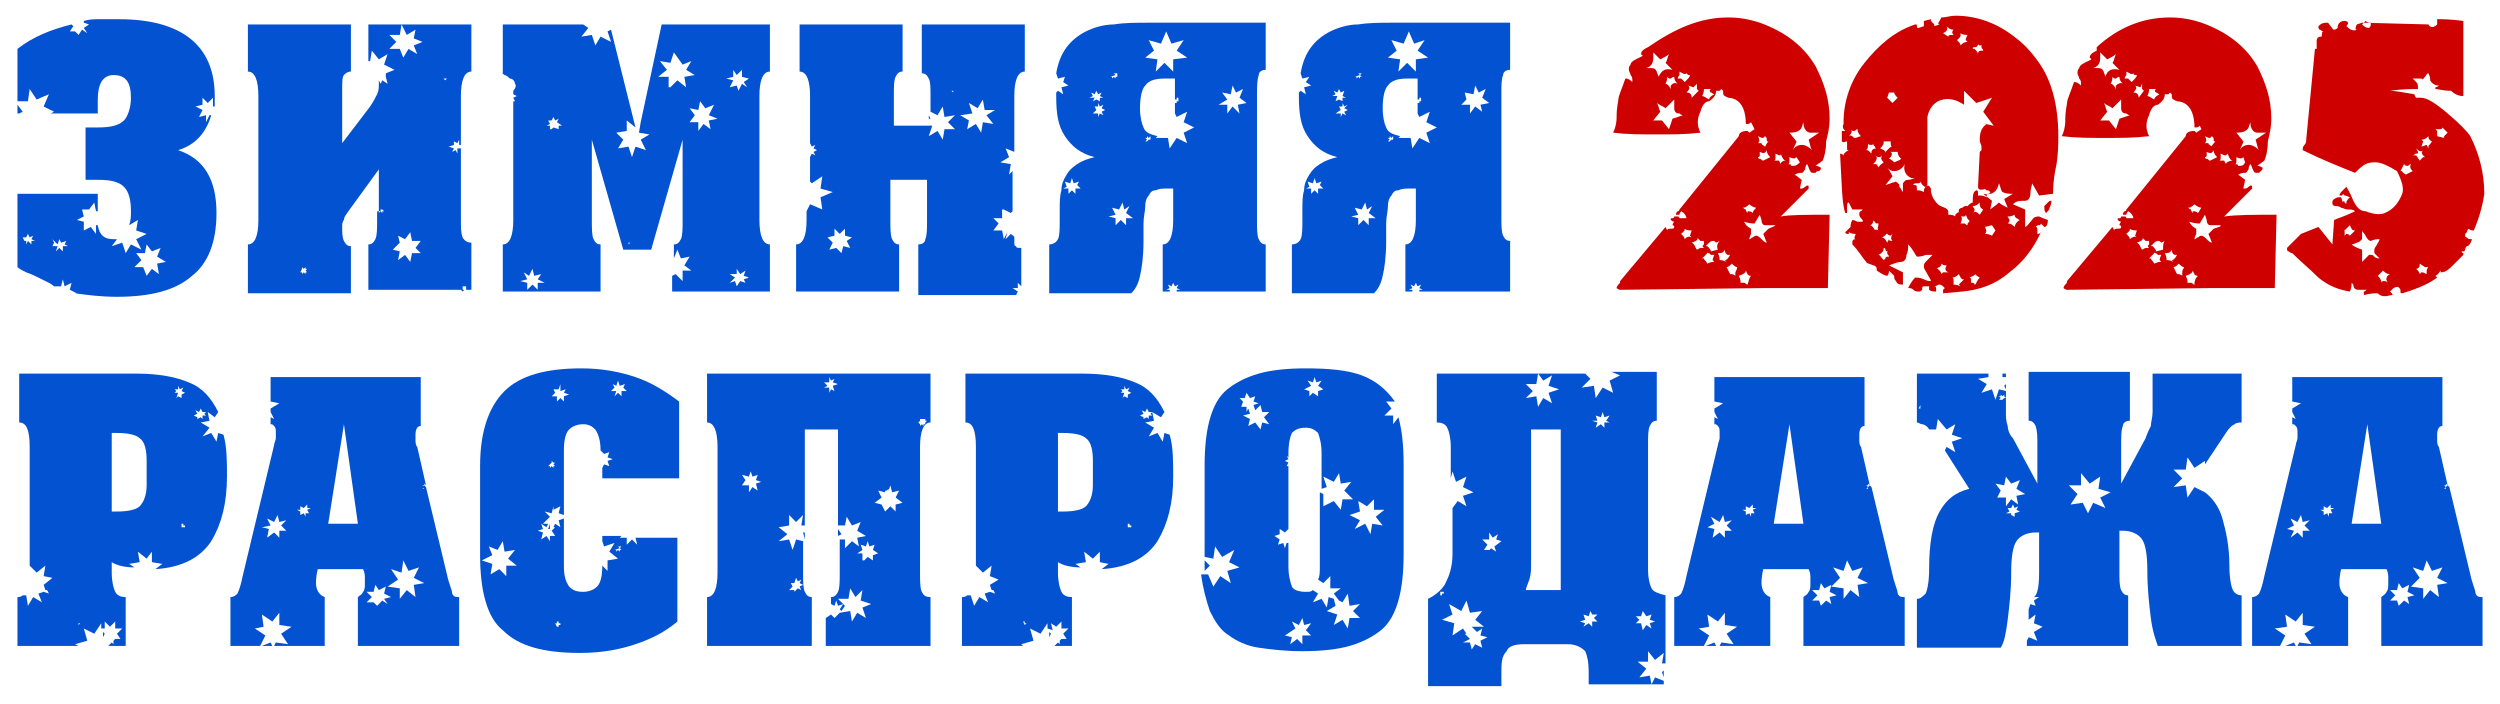 <?xml version="1.0" encoding="utf-8"?> <svg xmlns="http://www.w3.org/2000/svg" xmlns:xlink="http://www.w3.org/1999/xlink" version="1.1" id="Слой_1" x="0px" y="0px" viewBox="0 0 143.2 40.3" style="enable-background:new 0 0 143.2 40.3;" xml:space="preserve"> <style type="text/css"> .st0{fill:#0252D1;} .st1{fill:#CE0000;} </style> <g> <g> <path class="st0" d="M4.8,13.2L5.2,13l0.3,0.4v-0.5h0.1c0.1,0.6,0.4,0.8,0.9,0.8h0.2l-0.3,0.4L7,13.9l0.2,0.6L7.5,14l0.6,0.3 l-0.3-0.6l0.6-0.3l-0.6-0.2l0.1-0.6l-0.5,0.3c0.1-0.3,0.1-0.5,0.1-0.8c0-0.6-0.1-1.1-0.4-1.4c-0.3-0.3-0.8-0.4-1.5-0.4H4.9v-3h0.7 c0.7,0,1.2-0.1,1.5-0.4c0.2-0.2,0.4-0.7,0.4-1.3c0-0.9-0.3-1.3-1-1.3c-0.6,0-0.9,0.5-0.9,1.4v0.8H2.9l0.2-0.1L2.5,6.1l0.3-0.7 L2.1,5.7L1.7,5.1L1.6,5.8L1,5.8v-3c0.9-0.7,1.9-1.1,3.1-1.4l0.1,0.1L4,1.8l0.3,0L4.5,2l0.2-0.3L5,1.9L4.8,1.6l0.3-0.2L4.8,1.3 l0-0.1c0.3-0.1,0.6-0.1,1-0.1c0.3,0,0.7,0,1,0c3.6,0,5.5,1.5,5.5,4.4c0,0.1,0,0.2,0,0.3c0,0.1,0,0.2,0,0.3l-0.1,0V5.6l-0.3,0.3 l-0.3-0.3l0,0.4l-0.4,0.1l0.4,0.2l-0.2,0.4l0.4-0.1L11.8,7L12,6.6l0.1,0c-0.3,1-0.9,1.7-1.9,2c1.5,0.5,2.2,1.7,2.2,3.6 c0,1.7-0.5,2.9-1.4,3.6C10.1,16.6,8.7,17,6.7,17c-0.9,0-1.7-0.1-2.4-0.2l0.1,0L4,16.6l0.1-0.4l-0.4,0.2L3.6,16l-0.1,0.4l-0.4,0 l0.1,0.1c-0.1-0.1-0.2-0.2-0.4-0.3c-0.2-0.1-0.4-0.2-0.6-0.3c-0.2-0.1-0.4-0.2-0.7-0.3c-0.2-0.1-0.4-0.2-0.5-0.3v-4.2h4.6v0.9v0.1 l-0.1,0l-0.1-0.5l-0.3,0.4L4.7,12l0.1,0.4l-0.4,0.2l0.4,0.1L4.8,13.2z M1,6.5V6l0.3,0.4L1.1,6.5H1z M1.3,13.8h0.2l0,0.2l0.1-0.2 L1.8,14l0-0.2l0.2,0l-0.2-0.1l0.1-0.2l-0.2,0.1l-0.1-0.2l-0.1,0.2l-0.2,0l0.1,0.2L1.3,13.8z M3.2,14.4l0.2-0.2l0.2,0.2l0-0.3 l0.3,0l-0.2-0.1l0.1-0.2l-0.3,0.1l-0.1-0.2l-0.1,0.3L3,13.7l0.1,0.2L3,14.1l0.3,0L3.2,14.4z M8.4,15.8l0.3-0.4l0.4,0.3L9,15.1 L9.5,15L9,14.7l0.2-0.5l-0.5,0.2l-0.3-0.4l-0.1,0.5l-0.5,0l0.3,0.4l-0.4,0.4h0.5L8.4,15.8z M12.2,6.3L12.2,6.3L12.2,6.3L12.2,6.3z "></path> <path class="st0" d="M25.9,8.7l0.2-0.1l0.1,0.2l0-0.3l0.2,0v4c0,0.5,0,0.9,0.1,1.1c0.1,0.2,0.3,0.3,0.5,0.3v2.7h-5.9V14 c0.2,0,0.3-0.1,0.4-0.3c0.1-0.2,0.1-0.6,0.1-1.1v-0.5l0.1,0l0,0.1l0.1-0.1l0.1,0.1v-0.1H22l-0.1-0.1L22,12l-0.1,0l0-0.1l0,0.1 l-0.1,0l0,0.1l-0.1,0V9.7l-1.6,2.2c-0.2,0.3-0.4,0.5-0.4,0.7c-0.1,0.1-0.1,0.3-0.1,0.4c0,0.3,0,0.6,0.1,0.8 c0.1,0.2,0.2,0.3,0.4,0.3v2.7h-5.9V14c0.4,0,0.6-0.5,0.6-1.4V5.5c0-0.9-0.2-1.4-0.6-1.4V1.4h5.9v2.7c-0.2,0-0.3,0.1-0.4,0.2 c-0.1,0.1-0.1,0.4-0.1,0.9v3l1.6-2.1c0.2-0.3,0.3-0.5,0.4-0.7c0.1-0.2,0.1-0.4,0.1-0.6V4.6l0.1,0.2l0.1-0.2l0.3,0.2l-0.1-0.4 l0.1,0l-0.1,0l0-0.2L22.6,4l-0.6-0.3l0.2-0.6l-0.5,0.3l-0.4-0.5l-0.1,0.6h-0.1V1.4h5.9v2.7c-0.4,0-0.6,0.5-0.6,1.4v2.8h-0.1l0-0.3 l-0.1,0.2L26,8.1L26,8.3l-0.3,0.1L26,8.5L25.9,8.7z M17.2,15.6l0.1,0l0,0.1l0.1-0.1l0.1,0.1l0-0.1l0.1,0l-0.1-0.1l0.1-0.1h-0.1 l0-0.1l-0.1,0.1l-0.1-0.1l0,0.1L17.2,15.6z M23.1,3.3l0.3-0.5l0.5,0.3l-0.2-0.5l0.5-0.2l-0.5-0.2l0.1-0.5l-0.5,0.3L23,1.4L22.9,2 h-0.6l0.4,0.4l-0.4,0.4l0.6,0L23.1,3.3z M22.5,14.3l0.4,0.1l-0.1,0.5l0.4-0.3l0.3,0.4l0.1-0.5l0.5,0l-0.3-0.3l0.3-0.4l-0.5,0 l-0.1-0.5l-0.3,0.4l-0.4-0.2l0.1,0.4L22.5,14.3z M25.5,4.6L25.5,4.6L25.5,4.6L25.5,4.6l0.1-0.1l-0.1,0l0,0l0,0l0-0.1v0.1h-0.1l0,0 L25.5,4.6L25.5,4.6L25.5,4.6z M26.4,16.6L26.4,16.6l0.1,0.1l0.1-0.1l0.1,0l0-0.1l0.1,0l-0.1,0l0-0.1l-0.1,0l0-0.1l0,0.1l-0.1,0 V16.6L26.4,16.6z M26.5,8.3v0.2V8.3L26.5,8.3z"></path> <path class="st0" d="M34.1,2.6l0.3-0.5L35,2.4l-0.2-0.6l0.2-0.1l1.4,5.6l0,0l-0.5-0.4v0.6l-0.6,0.1L35.7,8l-0.3,0.5l0.6-0.1 l0.2,0.6l0.2-0.6L37,8.6L36.7,8l0.5-0.3l-0.6-0.1L36.7,7l0,0l1.2-5.6h6.2v2.7c-0.4,0-0.6,0.5-0.6,1.4v7.1c0,0.9,0.2,1.4,0.6,1.4 v2.7h-5.6v-0.9l0.2-0.1l0.4,0.4v-0.6l0.5,0l-0.4-0.3l0.3-0.5l-0.5,0.1l-0.2-0.5l-0.2,0.5h0V14c0.2,0,0.3-0.1,0.4-0.3 c0.1-0.2,0.1-0.6,0.1-1.1V8l-1.8,6.3h-1.6L33.9,8v4.6c0,0.5,0,0.9,0.1,1.1c0.1,0.2,0.2,0.3,0.4,0.3v2.7h-5.6V14 c0.4,0,0.6-0.5,0.6-1.4V5.8l0.1,0l-0.1-0.2V5.6l0.2-0.1l-0.2-0.1V5.2V5.2c0.1-0.1,0.2-0.3,0.1-0.4c0-0.1-0.1-0.3-0.3-0.3 c-0.1-0.1-0.2-0.2-0.3-0.2c-0.1-0.1-0.2-0.1-0.1-0.1V1.4h4.6l0.3,0.2l-0.4,0.5L33.9,2L34.1,2.6z M29.8,16.1l0.4,0.1l0,0.4l0.3-0.3 l0.3,0.3l0-0.4l0.4,0L30.8,16l0.2-0.3l-0.4,0.1l-0.1-0.4l-0.2,0.4L30,15.6l0.2,0.4L29.8,16.1z M31.6,7.4l0.1-0.1L32,7.4l0-0.2 l0.2,0L31.9,7L32,6.8l-0.2,0.1l-0.1-0.2l-0.1,0.2l-0.2,0l0.1,0.2l-0.2,0.1l0.2,0V7.4z M36,14L36,14L36,14L36,14l0.1-0.1H36v-0.1 l0,0l0,0v0l0,0l0,0L36,14L36,14L36,14z M38.4,5l0.4-0.4l0.5,0.4l-0.1-0.6l0.6-0.1l-0.5-0.3l0.3-0.5l-0.5,0.2L38.6,3l-0.2,0.6 l-0.6-0.1L38.2,4l-0.5,0.4l0.6,0V5z M39.5,7H40l0,0.5l0.3-0.4l0.4,0.3l-0.1-0.5l0.5-0.1l-0.5-0.2L40.9,6l-0.5,0.2l-0.3-0.4 l-0.1,0.5l-0.5-0.1l0.3,0.4L39.5,7z M42.3,5.2l0.2-0.4L42.8,5l-0.2-0.3l0.3-0.2l-0.4-0.1l0-0.4l-0.3,0.3L42,4l0,0.4l-0.4,0.1 L42,4.6L41.8,5l0.4-0.1L42.3,5.2z M41.8,16.2l0.3-0.1l0.1,0.3l0.2-0.3l0.3,0.1L42.6,16l0.3-0.1l-0.3-0.1l0.1-0.3l-0.3,0.2 l-0.2-0.3l0,0.3h-0.4l0.3,0.2L41.8,16.2z"></path> <path class="st0" d="M57.3,9.3l0.6,0.1L57.8,10L58,9.8v2.3l-0.1,0.1L57.5,12l-0.1,0v0.5h-0.5l0.3,0.3l-0.3,0.4l0.5,0l0.1,0.5 l0.2-0.4l-0.1,0.4l0.3-0.3l0,0c0.1,0.1,0.2,0.1,0.2,0.2c0,0.1,0,0.2,0,0.3c0,0.1,0,0.2,0.1,0.2c0,0.1,0.1,0.1,0.3,0.1v2.2 l-0.2-0.2l0,0.3l-0.3,0l0.3,0.2l-0.1,0.2h-5.6V14c0.2,0,0.4-0.1,0.4-0.3c0.1-0.2,0.1-0.6,0.1-1.1v-2.3h-2.1v2.3 c0,0.5,0,0.9,0.1,1.1c0.1,0.2,0.2,0.3,0.4,0.3v2.7h-5.9V14c0.4,0,0.6-0.5,0.6-1.4v-0.5l0.2-0.4l0.7,0.3L47,11.3l0.7-0.3l-0.7-0.2 l0.1-0.7l-0.6,0.4l-0.1-0.1V8.9l0,0.1l0.1-0.2l0.2,0.1l-0.1-0.2l0.2-0.1l-0.2-0.1l0.1-0.2l-0.2,0.1l-0.1-0.2V5.5 c0-0.9-0.2-1.4-0.6-1.4V1.4h5.9v2.7c-0.2,0-0.3,0.1-0.4,0.3c-0.1,0.2-0.1,0.6-0.1,1v1.8h2.1V7.2l0.1,0l-0.2,0.6l0.5-0.3L54,8 l0.1-0.6l0.6,0L54.3,7l0.4-0.4l-0.6,0.1L54,6.1l-0.3,0.5l-0.4-0.2V5.5c0-0.5,0-0.8-0.1-1c-0.1-0.2-0.2-0.3-0.4-0.3V1.4h5.9v2.7 c-0.4,0-0.6,0.5-0.6,1.4v3.2l-0.5-0.2L57.8,9L57.3,9.3z M46.5,9.1L46.5,9.1L46.5,9.1L46.5,9.1l0.1,0L46.5,9.1L46.6,9L46.5,9.1 L46.5,9L46.5,9.1V9V9.1L46.5,9.1L46.5,9.1L46.5,9.1z M48.2,14.5l0.1-0.4l0.4,0.1l-0.2-0.4l0.3-0.2l-0.4-0.1l0-0.4l-0.3,0.3 l-0.3-0.3l0,0.4l-0.4,0.1l0.3,0.3l-0.2,0.4l0.4-0.1L48.2,14.5z M53.2,6.6l0.1,0.2l-0.1,0V6.6z M54.5,5.2L54.5,5.2L54.5,5.2 L54.5,5.2l0.1,0.1V5.2h0l0,0l0,0l0,0l0,0L54.5,5.2L54.5,5.2L54.5,5.2L54.5,5.2z M55.4,7.4l0.5-0.3l0.3,0.5l0.1-0.6l0.6,0.1 l-0.4-0.5L57,6.3h-0.6l-0.1-0.6L56,6.2l-0.5-0.3l0.2,0.6L55,6.6l0.5,0.3L55.4,7.4z"></path> <path class="st0" d="M72.5,16.7h-5.1v-0.1l0.2,0l-0.2-0.1l0.1-0.2l-0.2,0.1l-0.1-0.2l-0.1,0.2l-0.2-0.1l0.1,0.2l-0.2,0.1l0.2,0 l0,0.1h-0.4V14c0.4,0,0.6-0.5,0.6-1.4v-1.8h-0.3c-0.3,0-0.5,0-0.7,0.1c-0.2,0-0.3,0.1-0.4,0.3c-0.1,0.1-0.2,0.3-0.2,0.6 c0,0.3-0.1,0.6-0.1,1v1c0,0.9-0.1,1.6-0.2,2c-0.1,0.5-0.3,0.8-0.5,1h-4.7V14c0.2,0,0.4-0.1,0.5-0.3c0.1-0.2,0.1-0.6,0.1-1.1v-0.5 c0-0.5,0-0.9,0.1-1.2c0-0.3,0.1-0.6,0.3-0.9c0.1-0.2,0.3-0.4,0.6-0.6c0.3-0.2,0.6-0.3,1-0.4c-0.8-0.2-1.3-0.6-1.7-1.2 c-0.4-0.6-0.5-1.3-0.5-2.3V5.3l0.1-0.1l0.3,0.2L60.8,5l0.4-0.1l-0.3-0.2L61,4.4l-0.4,0.1l-0.1-0.3c0.1-0.6,0.3-1.1,0.6-1.5 c0.3-0.4,0.7-0.7,1.1-0.9c0.4-0.2,1-0.4,1.6-0.4c0.6-0.1,1.3-0.1,2-0.1h6.7v2.7c-0.2,0-0.4,0.1-0.4,0.3C72,4.6,72,5,72,5.5v7.1 c0,0.5,0,0.9,0.1,1.1c0.1,0.2,0.2,0.3,0.4,0.3V16.7z M60.9,10.8l0.3,0v0.3l0.2-0.2l0.2,0.2l0-0.3l0.3,0l-0.2-0.2l0.1-0.2l-0.3,0.1 l-0.1-0.3l-0.1,0.3L61,10.4l0.1,0.3L60.9,10.8z M62.6,5.8l0.2-0.1l0.2,0.1l0-0.2l0.2,0l-0.2-0.1l0.1-0.2l-0.2,0.1l-0.1-0.2 l-0.1,0.2l-0.2-0.1l0.1,0.2l-0.2,0.1l0.3,0L62.6,5.8z M62.6,6.5h0.3l0,0.2L63,6.5l0.2,0.1l-0.1-0.2l0.2-0.1l-0.2-0.1L63.2,6 L63,6.1l-0.1-0.2l0,0.2l-0.2,0l0.1,0.2L62.6,6.5z M63.5,12.4l0.4,0.1l0,0.4l0.3-0.3l0.3,0.3v-0.4l0.4,0l-0.4-0.3l0.2-0.4L64.4,12 l-0.1-0.4L64.1,12l-0.4-0.1l0.2,0.4L63.5,12.4z M63.6,4.4l0.1,0v0.1l0.1-0.1l0.1,0.1V4.4l0.1,0L64,4.3L64,4.2l-0.1,0l0-0.1l0,0.1 l-0.1,0l0.1,0.1L63.6,4.4z M67,8.5l0.4-0.6l0.6,0.3l-0.2-0.6l0.6-0.3l-0.6-0.3l0.2-0.6l-0.6,0.3l-0.1-0.2V4.5h-0.6 c-0.5,0-0.9,0.1-1.1,0.4c-0.2,0.2-0.3,0.7-0.3,1.3c0,0.5,0.1,0.9,0.2,1.1c0.1,0.3,0.4,0.4,0.8,0.5l-0.1,0.1l0.4,0h0.2h0.1L67,8.5z M65.6,3.3l0.7,0.1l-0.1,0.7l0.5-0.5l0.5,0.5V3.4L68,3.3l-0.6-0.4l0.4-0.6l-0.7,0.2l-0.3-0.7l-0.3,0.7l-0.7-0.2l0.3,0.6L65.6,3.3z M65.8,8L65.8,8l0.1,0l0-0.1l0.1,0l-0.1,0l0-0.1l-0.1,0.1l-0.1-0.1v0.1l-0.1,0l0.1,0.1l-0.1,0.1h0.1L65.8,8z M67.3,16.7h-0.1H67.3 L67.3,16.7z M67.3,5.9L67.3,5.9l0.1,0l0-0.1l0.1,0l0-0.1l0.1,0l-0.1,0l0-0.1l-0.1,0l0,0v0.1h-0.1L67.3,5.9L67.3,5.9z M69.8,6 l0.5,0v0.5l0.3-0.4L71,6.5L70.9,6l0.5-0.1L71,5.6l0.2-0.5l-0.4,0.2l-0.2-0.4l-0.1,0.5l-0.5-0.1l0.3,0.4L69.8,6z"></path> <path class="st0" d="M86.4,16.7h-5.1v-0.1l0.2,0l-0.2-0.1l0.1-0.2l-0.2,0.1l-0.1-0.2l-0.1,0.2l-0.2-0.1l0.1,0.2l-0.2,0.1l0.2,0 l0,0.1h-0.4V14c0.4,0,0.6-0.5,0.6-1.4v-1.8h-0.3c-0.3,0-0.5,0-0.7,0.1c-0.2,0-0.3,0.1-0.4,0.3c-0.1,0.1-0.2,0.3-0.2,0.6 c0,0.3-0.1,0.6-0.1,1v1c0,0.9-0.1,1.6-0.2,2c-0.1,0.5-0.3,0.8-0.5,1H74V14c0.2,0,0.4-0.1,0.5-0.3c0.1-0.2,0.1-0.6,0.1-1.1v-0.5 c0-0.5,0-0.9,0.1-1.2c0-0.3,0.1-0.6,0.3-0.9s0.3-0.4,0.6-0.6c0.3-0.2,0.6-0.3,1-0.4c-0.8-0.2-1.3-0.6-1.7-1.2 c-0.4-0.6-0.5-1.3-0.5-2.3V5.3l0.1-0.1l0.3,0.2L74.7,5l0.4-0.1l-0.3-0.2l0.2-0.3l-0.4,0.1l-0.1-0.3c0.1-0.6,0.3-1.1,0.6-1.5 c0.3-0.4,0.7-0.7,1.1-0.9c0.4-0.2,1-0.4,1.6-0.4c0.6-0.1,1.3-0.1,2-0.1h6.7v2.7c-0.2,0-0.4,0.1-0.4,0.3c-0.1,0.2-0.1,0.6-0.1,1 v7.1c0,0.5,0,0.9,0.1,1.1c0.1,0.2,0.2,0.3,0.4,0.3V16.7z M74.8,10.8l0.3,0v0.3l0.2-0.2l0.2,0.2l0-0.3l0.3,0l-0.2-0.2l0.1-0.2 l-0.3,0.1l-0.1-0.3l-0.1,0.3l-0.3-0.1l0.1,0.3L74.8,10.8z M76.5,5.8l0.2-0.1l0.2,0.1l0-0.2l0.2,0l-0.2-0.1L77,5.2l-0.2,0.1 l-0.1-0.2l-0.1,0.2l-0.2-0.1l0.1,0.2l-0.2,0.1l0.3,0L76.5,5.8z M76.5,6.5h0.3l0,0.2l0.1-0.2l0.2,0.1L77,6.4l0.2-0.1l-0.2-0.1 L77.2,6l-0.2,0.1l-0.1-0.2l0,0.2l-0.2,0l0.1,0.2L76.5,6.5z M77.4,12.4l0.4,0.1l0,0.4l0.3-0.3l0.3,0.3v-0.4l0.4,0l-0.4-0.3l0.2-0.4 L78.3,12l-0.1-0.4L78,12l-0.4-0.1l0.2,0.4L77.4,12.4z M77.6,4.4l0.1,0v0.1l0.1-0.1l0.1,0.1V4.4l0.1,0l-0.1-0.1l0.1-0.1l-0.1,0 l0-0.1l0,0.1l-0.1,0l0.1,0.1L77.6,4.4z M80.9,8.5l0.4-0.6l0.6,0.3l-0.2-0.6l0.6-0.3l-0.6-0.3l0.2-0.6l-0.6,0.3l-0.1-0.2V4.5h-0.6 c-0.5,0-0.9,0.1-1.1,0.4c-0.2,0.2-0.3,0.7-0.3,1.3c0,0.5,0.1,0.9,0.2,1.1c0.1,0.3,0.4,0.4,0.8,0.5l-0.1,0.1l0.4,0h0.2h0.1 L80.9,8.5z M79.5,3.3l0.7,0.1l-0.1,0.7l0.5-0.5l0.5,0.5V3.4l0.7-0.1l-0.6-0.4l0.4-0.6L81,2.5l-0.3-0.7l-0.3,0.7l-0.7-0.2l0.3,0.6 L79.5,3.3z M79.7,8L79.7,8l0.1,0l0-0.1l0.1,0l-0.1,0l0-0.1l-0.1,0.1l-0.1-0.1v0.1l-0.1,0l0.1,0.1l-0.1,0.1h0.1L79.7,8z M81.2,16.7 H81H81.2L81.2,16.7z M81.2,5.9L81.2,5.9l0.1,0l0-0.1l0.1,0l0-0.1l0.1,0l-0.1,0l0-0.1l-0.1,0l0,0v0.1h-0.1L81.2,5.9L81.2,5.9z M83.7,6l0.5,0v0.5l0.3-0.4l0.4,0.3L84.8,6l0.5-0.1l-0.4-0.3l0.2-0.5l-0.4,0.2l-0.2-0.4l-0.1,0.5l-0.5-0.1L84,5.7L83.7,6z"></path> </g> <g> <path class="st0" d="M1.6,34.7l0.3-0.5l0.5,0.3L2.2,34l0.3-0.1L2.8,34l-0.1-0.2l0,0l-0.1,0l-0.1-0.3L3,33.1L2.5,33l0.1-0.6 l-0.5,0.4l-0.4-0.4v0.6l0-0.1v-0.1v-7.2c0-1-0.2-1.4-0.6-1.4v-2.8h6.7c1.3,0,2.3,0.2,3,0.5c0.8,0.3,1.3,0.9,1.7,1.7l-0.2,0.3 l-0.4-0.3l0.1,0.5l-0.5,0.1l0.5,0.3L11.6,25l0.5-0.2l0.3,0.5l0.1-0.5l0.3,0.1c0.2,0.7,0.2,1.5,0.2,2.4c0,1.5-0.3,2.7-0.9,3.7 c-0.6,0.9-1.6,1.5-3.2,1.6l0.4-0.3l-0.6-0.1v-0.6L8.4,32l-0.5-0.4L8,32.2l-0.6,0.1l0.3,0.2c-0.5,0-1-0.1-1.3-0.3v0.6 c0,0.5,0.1,0.9,0.2,1.1c0.1,0.2,0.3,0.3,0.6,0.3V37h-1l0,0l0.2-0.2l0.1,0.1l0-0.2l0.1-0.1l0.3,0l-0.2-0.3l0.3-0.3H6.6l0-0.4 l-0.3,0.3L6,35.6L6,36L5.8,36l0-0.3l-0.4,0.6L4.8,36L5,36.7l-0.7,0.2L4.5,37H1v-2.8c0.1,0,0.2,0,0.3-0.1l0.2,0L1.6,34.7z M4.5,35.8L4.5,35.8L4.5,35.8L4.5,35.8l0.1-0.1l-0.1,0l0-0.1l-0.1,0l0-0.1l0,0.1H4.4l0.1,0L4.5,35.8L4.5,35.8L4.5,35.8z M5.9,36.5 l0-0.3L6,36.3L5.9,36.5L5.9,36.5z M6.4,24.6v4.7h0.3c0.6,0,1.1-0.1,1.3-0.3c0.2-0.2,0.4-0.6,0.4-1.2v-1.4c0-0.6-0.1-1.1-0.4-1.3 c-0.2-0.2-0.7-0.3-1.3-0.3H6.4z M10.1,22.8l0.1-0.1l0.2,0.1l0-0.2l0.2-0.1l-0.2-0.1l0.1-0.2l-0.2,0.1l-0.1-0.2l0,0.2l-0.2,0 l0.1,0.1l-0.1,0.1h0.2L10.1,22.8z M10.4,30.2L10.4,30.2L10.4,30.2l0.1,0h0.1l0,0l0-0.1l-0.1,0l0-0.1l0,0l-0.1,0l0,0.1V30.2 L10.4,30.2L10.4,30.2z M11.3,24l0.2-0.1l0.1,0.1v-0.2h0.2l-0.1-0.1l0.1-0.1l-0.2,0l-0.1-0.2l-0.1,0.2l-0.2-0.1l0.1,0.2l-0.2,0.1 l0.2,0.1L11.3,24z M12,25.9L12,25.9L12,25.9L12,25.9L12,25.9L12,25.9L12,25.9z"></path> <path class="st0" d="M24.2,27.9l0.1-0.1l0.1,0.1l1.2,5c0.1,0.5,0.3,0.9,0.3,1.1c0.1,0.2,0.2,0.2,0.4,0.2V37h-5.8v-2.8 c0.1-0.1,0.2-0.1,0.3-0.3c0.1-0.1,0.1-0.3,0.1-0.5c0-0.1,0-0.1,0-0.3c0-0.1,0-0.3-0.1-0.5h-2.6c-0.1,0.4-0.1,0.7-0.1,0.8 c0,0.4,0.2,0.7,0.5,0.8V37h-2.9l0.1-0.2l0.7,0.1l-0.4-0.6l0.6-0.4l-0.7-0.1v-0.7l-0.4,0.5l-0.6-0.4l0.1,0.7L14.6,36l0.6,0.4 L14.9,37h-1.7v-2.8c0.2,0,0.3-0.1,0.4-0.2c0.1-0.2,0.2-0.5,0.3-1l1.8-7.5c0-0.1,0.1-0.3,0.1-0.4c0-0.1,0-0.2,0-0.3 c0-0.2,0-0.3-0.1-0.4c-0.1-0.1-0.1-0.1-0.2-0.1v-0.4l0.2,0.1l-0.2-0.4v-0.2l0.5-0.3l-0.5-0.1v-1.4h8.6v2.8c-0.2,0-0.3,0.2-0.3,0.5 c0,0.1,0,0.2,0,0.3c0,0.1,0,0.3,0.1,0.4l0.5,2.2l0,0l-0.1-0.1l0,0.1h-0.1l0.1,0.1l-0.1,0.1h0.1L24.2,27.9z M15.3,30.8l0.4-0.3 l0.3,0.3l0-0.4h0.4l-0.3-0.3l0.3-0.3L16,29.9l-0.1-0.4l-0.2,0.4l-0.4-0.2l0.2,0.4L15,30.2l0.4,0.1L15.3,30.8z M15.6,37H15l0.5-0.2 L15.6,37z M17.2,29.5l0.2-0.1l0.1,0.2l0-0.2l0.2,0l-0.1-0.2l0.2-0.1l-0.2,0v-0.2l-0.2,0.2l-0.2-0.1l0,0.2l-0.2,0l0.2,0.1 L17.2,29.5z M18.8,30h1.7l-0.8-5.7h0L18.8,30z M21.6,34.7l0.3-0.3l0.3,0.2L22,34.3l0.4-0.1L22,34l0.1-0.4l-0.4,0.2l-0.2-0.3 l-0.1,0.4l-0.4,0l0.3,0.3l-0.3,0.3h0.4L21.6,34.7z M22.2,33.6l0.7,0.1v0.6l0.4-0.5l0.5,0.4l-0.1-0.7l0.6-0.1l-0.6-0.3l0.3-0.6 l-0.6,0.2l-0.3-0.6L23,32.8l-0.6-0.2l0.4,0.6L22.2,33.6z M22.7,25.2L22.7,25.2L22.7,25.2L22.7,25.2L22.7,25.2z"></path> <path class="st0" d="M31.1,30h0.3l-0.1,0.2L31,30l0.1,0.3l-0.3,0.1l0.3,0.1L31,30.9l0.3-0.2l0.2,0.3l0-0.3l0.3,0l-0.2-0.3l0.2-0.2 h-0.1l0.1-0.2l0.3,0.2l-0.1-0.4l0.3-0.1v2.7c0,0.6,0.1,0.9,0.3,1.2c0.2,0.2,0.4,0.3,0.8,0.3c0.3,0,0.6-0.1,0.8-0.3 c0.2-0.2,0.3-0.6,0.3-1.2l0.3,0.3v-0.6l0.6-0.1l-0.5-0.4l0.3-0.5l-0.6,0.2L34.5,31v-0.3h1.1l-0.1,0.1l0.4,0v0.4l0.3-0.3l0.3,0.3 l-0.1-0.4l0.1,0h2.3v4.8c-0.7,0.6-1.5,1-2.4,1.3c-0.9,0.3-1.9,0.5-3.2,0.5c-1,0-1.9-0.1-2.6-0.3c-0.7-0.2-1.3-0.5-1.8-1 c-0.5-0.4-0.8-1-1-1.7c-0.2-0.7-0.3-1.6-0.3-2.6v-5.1c0-2,0.5-3.4,1.4-4.3c0.9-0.9,2.4-1.3,4.4-1.3c1.2,0,2.2,0.2,3.1,0.5 c0.9,0.3,1.7,0.8,2.5,1.4v4.4h-4.4v-0.6l0.1-0.2l0.3,0.1l-0.1-0.3l0.3-0.1l-0.3-0.1l0.1-0.3l-0.3,0.1l-0.2-0.2 c0-0.5-0.1-0.9-0.3-1.2c-0.2-0.2-0.4-0.3-0.7-0.3c-0.3,0-0.6,0.1-0.8,0.3c-0.2,0.2-0.3,0.6-0.3,1.2v3.7l-0.3-0.1l0.1-0.4l-0.4,0.2 L31.7,29l-0.1,0.4l-0.4-0.1l0.3,0.3L31.1,30z M27.6,32.1l0.6,0.2l-0.1,0.6l0.5-0.3l0.4,0.4l0-0.6h0.6L29.1,32l0.4-0.5l-0.6,0.1 l-0.1-0.6l-0.3,0.5l-0.5-0.2l0.2,0.5L27.6,32.1z M31.4,26.7l0.1,0l0,0.1l0.1-0.1l0.1,0.1v-0.1l0.1,0l-0.1-0.1l0.1-0.1l-0.1,0 l0-0.1l0,0.1l-0.1-0.1l0,0.1L31.4,26.7z M31.5,30l0,0.3h-0.1L31.5,30L31.5,30z M31.9,23l0.2-0.2l0.2,0.2l0-0.3l0.3-0.1l-0.3-0.1 l0.1-0.2l-0.3,0.1L32.1,22L32,22.3l-0.3,0l0.1,0.2l-0.2,0.2l0.3,0V23z M31.9,35.9L31.9,35.9l0.1,0v-0.1l0.1,0l0-0.1l0,0H32v-0.1 l0,0l-0.1,0l0,0.1h-0.1L31.9,35.9L31.9,35.9z M35.2,22.7l0.2-0.2l0.2,0.2l0-0.3l0.3,0l-0.2-0.2l0.1-0.2l-0.3,0.1l-0.1-0.3 l-0.1,0.3L35.1,22l0.1,0.2L35,22.4l0.3,0L35.2,22.7z M35.2,31.5l0.1,0v0.1l0.1-0.1l0.1,0.1l0-0.1h0.1l-0.1-0.1l0.1-0.1l-0.1,0 l0-0.1l0,0.1l-0.1,0l0.1,0.1L35.2,31.5z"></path> <path class="st0" d="M48.1,35.1l0.6-0.1l0.1,0.6l0.3-0.5l0.5,0.3l-0.2-0.6l0.5-0.2l-0.6-0.2l0.1-0.6L49,34.2l-0.3-0.5l-0.1,0.6H48 l0.4,0.4L48.2,35l-0.1-0.1l0.2-0.3l-0.3,0.1l-0.1-0.3l-0.1,0.3l-0.2-0.1v-0.4c0.2,0,0.3-0.1,0.4-0.3c0.1-0.2,0.1-0.6,0.1-1.1v-1.9 l0.3,0v0.5l0.4-0.4l0.4,0.3l-0.1-0.5l0.5-0.1l-0.5-0.3l0.2-0.5l-0.5,0.2l-0.3-0.5l-0.1,0.5L48,30.1v-5.5h-1.9v5.5l-0.2,0l0.1-0.6 l-0.4,0.4l-0.4-0.4v0.6l-0.6,0.1l0.5,0.4L44.6,31l0.6-0.1l0.2,0.6l0.2-0.6l0.4,0.1v1.8c0,0.5,0,0.9,0.1,1.1 c0.1,0.2,0.2,0.3,0.4,0.3V37h-6v-2.8c0.4,0,0.6-0.5,0.6-1.4v-7.2c0-0.9-0.2-1.4-0.6-1.4v-2.8h12.8v2.8c-0.4,0-0.6,0.5-0.6,1.4v7.2 c0,0.5,0,0.9,0.1,1.1c0.1,0.2,0.2,0.3,0.5,0.3V37h-6v-1.6l0.3-0.2l0.2,0.2L48.1,35.1L48.1,35.1L48.1,35.1z M42.5,27.8h0.4l0,0.4 l0.2-0.3l0.3,0.2l-0.1-0.4l0.3-0.1l-0.3-0.1l0.1-0.3l-0.3,0.1L43,27l-0.1,0.3l-0.4-0.1l0.2,0.3L42.5,27.8z M45.5,33.9l0.2-0.2 l0.2,0.1l-0.1-0.2l0.2-0.1l-0.2-0.1l0.1-0.2l-0.2,0.1l-0.1-0.2l-0.1,0.3l-0.2,0l0.1,0.2l-0.2,0.2h0.3L45.5,33.9z M46.1,30.5v0.4 L46,30.5L46.1,30.5z M47.2,22.2l0.3,0l0,0.3l0.1-0.2l0.2,0.1l-0.1-0.3l0.3-0.1l-0.3-0.1l0.1-0.2l-0.2,0.1l-0.1-0.2l0,0.3l-0.3,0 l0.2,0.2L47.2,22.2z M47.5,35.1L47.5,35.1v0.3V35.1z M48,30.3l0.2,0.3L48,30.7V30.3z M49.5,32.1l0.2-0.2l0.3,0.2l0-0.3l0.3-0.1 l-0.3-0.2l0.1-0.3l-0.3,0.1l-0.1-0.3l-0.1,0.3l-0.3-0.1l0.1,0.3l-0.3,0.2l0.3,0V32.1z M50.7,29.3L51,29l0.3,0.3l0-0.4l0.4-0.1 l-0.4-0.3l0.2-0.4l-0.4,0.1L51,27.8l-0.1,0.3h0V28l-0.1,0.1l-0.1,0l0,0.1l-0.1,0l0.1,0v0l-0.4-0.1l0.2,0.4l-0.4,0.3l0.4,0.1 L50.7,29.3z M52.6,24.2l0.1,0.1l0,0.1l0.1-0.1l0.1,0.1l0-0.1l0.1,0L53,24.2l0.1-0.1l-0.1,0l0-0.1L52.8,24L52.7,24l0,0.1L52.6,24.2 z"></path> <path class="st0" d="M55.8,34.7l0.3-0.5l0.5,0.3L56.4,34l0.3-0.1L57,34l-0.1-0.2l0,0l-0.1,0l-0.1-0.3l0.5-0.3L56.7,33l0.1-0.6 l-0.5,0.4l-0.4-0.4v0.6l0-0.1v-0.1v-7.2c0-1-0.2-1.4-0.6-1.4v-2.8h6.7c1.3,0,2.3,0.2,3,0.5c0.8,0.3,1.3,0.9,1.7,1.7l-0.2,0.3 L66,23.6l0.1,0.5l-0.5,0.1l0.5,0.3L65.8,25l0.5-0.2l0.3,0.5l0.1-0.5l0.3,0.1c0.2,0.7,0.2,1.5,0.2,2.4c0,1.5-0.3,2.7-0.9,3.7 c-0.6,0.9-1.6,1.5-3.2,1.6l0.4-0.3L63,32.2v-0.6L62.6,32l-0.5-0.4l0.1,0.6l-0.6,0.1l0.3,0.2c-0.5,0-1-0.1-1.3-0.3v0.6 c0,0.5,0.1,0.9,0.2,1.1c0.1,0.2,0.3,0.3,0.6,0.3V37h-1l0,0l0.2-0.2l0.1,0.1l0-0.2l0.1-0.1l0.3,0l-0.2-0.3l0.3-0.3h-0.4l0-0.4 l-0.3,0.3l-0.3-0.2l0.1,0.4L60,36l0-0.3l-0.4,0.6L59,36l0.2,0.7l-0.7,0.2l0.1,0.1h-3.5v-2.8c0.1,0,0.2,0,0.3-0.1l0.2,0L55.8,34.7z M58.7,35.8L58.7,35.8L58.7,35.8L58.7,35.8l0.1-0.1l-0.1,0l0-0.1l-0.1,0l0-0.1l0,0.1h-0.1l0.1,0L58.7,35.8L58.7,35.8L58.7,35.8z M60.1,36.5l0-0.3l0.1,0.1L60.1,36.5L60.1,36.5z M60.6,24.6v4.7h0.3c0.6,0,1.1-0.1,1.3-0.3c0.2-0.2,0.4-0.6,0.4-1.2v-1.4 c0-0.6-0.1-1.1-0.4-1.3c-0.2-0.2-0.7-0.3-1.3-0.3H60.6z M64.3,22.8l0.1-0.1l0.2,0.1l0-0.2l0.2-0.1l-0.2-0.1l0.1-0.2l-0.2,0.1 l-0.1-0.2l0,0.2l-0.2,0l0.1,0.1l-0.1,0.1h0.2L64.3,22.8z M64.6,30.2L64.6,30.2L64.6,30.2l0.1,0h0.1l0,0l0-0.1l-0.1,0l0-0.1l0,0 l-0.1,0l0,0.1V30.2L64.6,30.2L64.6,30.2z M65.5,24l0.2-0.1l0.1,0.1v-0.2H66l-0.1-0.1l0.1-0.1l-0.2,0l-0.1-0.2l-0.1,0.2l-0.2-0.1 l0.1,0.2l-0.2,0.1l0.2,0.1L65.5,24z M66.2,25.9L66.2,25.9L66.2,25.9L66.2,25.9L66.2,25.9L66.2,25.9L66.2,25.9z"></path> <path class="st0" d="M69.5,33.6l0.4-0.6l0.6,0.4l-0.2-0.7l0.7-0.2l-0.6-0.3l0.3-0.7L70,31.9l-0.4-0.6L69.5,32L69,31.9v-0.1v-5.1 c0-1.1,0.1-2,0.3-2.7c0.2-0.7,0.5-1.3,1-1.7c0.5-0.4,1.1-0.7,1.8-0.9c0.7-0.2,1.6-0.3,2.7-0.3c1.3,0,2.4,0.1,3.2,0.4 c0.8,0.3,1.4,0.8,1.9,1.5L79.4,23l0.3,0.4l-0.4,0.4h0.5l0,0.5l0.3-0.4c0.2,0.7,0.3,1.6,0.3,2.7v5.1c0,1.1-0.1,2-0.3,2.7 c-0.2,0.7-0.5,1.3-1,1.7c-0.5,0.4-1.1,0.7-1.8,0.9c-0.7,0.2-1.6,0.3-2.7,0.3c-1,0-1.8-0.1-2.5-0.2c-0.7-0.1-1.3-0.4-1.7-0.7 c-0.5-0.3-0.8-0.8-1.1-1.4c-0.2-0.6-0.4-1.3-0.5-2.1l0.4,0L69.5,33.6z M69.3,32.4L69,32.7c0-0.1,0-0.2,0-0.3c0-0.1,0-0.2,0-0.3 L69.3,32.4z M71.1,23.3h0.3l0,0.3l0.1-0.2l0.1,0.3l-0.4,0.1l0.4,0.2l-0.1,0.4l0.4-0.2l0.3,0.4l0.1-0.4l0.4,0.1l-0.3-0.4l0.3-0.3 h-0.4l-0.1-0.4l-0.3,0.3l-0.1-0.3l0.3-0.1L71.8,23l0.1-0.3l-0.3,0.1l-0.2-0.3l-0.1,0.3l-0.3,0l0.2,0.2L71.1,23.3z M75.8,29 l0.6-0.3l0.4,0.5l0.1-0.6l0.6,0L77,28.1l0.4-0.5l-0.6,0.1l-0.1-0.6l-0.3,0.5l-0.6-0.3l0.2,0.6L75.7,28v-2c0-0.6-0.1-0.9-0.2-1.2 c-0.2-0.2-0.4-0.3-0.7-0.3c-0.4,0-0.6,0.1-0.8,0.3c-0.1,0.2-0.2,0.6-0.2,1.2v0.2l-0.1-0.1l0.1,0.2l-0.2,0.1l0.2,0.1l-0.1,0.2 l0.1,0v3.6l-0.2,0.2l-0.3-0.2l0,0.3L73,30.7l0.3,0.2l-0.1,0.3l0.3-0.1l0.1,0.3l0.1-0.3l0.1,0v1.3c0,0.6,0.1,0.9,0.2,1.2 c0.1,0.2,0.4,0.3,0.8,0.3c0.2,0,0.3,0,0.4-0.1l0.3,0.2l-0.3,0.5l0.5-0.2l0.3,0.5l0.1-0.6l0.3,0.1l0.1,0.4L76,35l0.6,0.2l-0.2,0.6 l0.5-0.3l0.3,0.5l0.1-0.6l0.6,0L77.5,35l0.4-0.4l-0.6,0.1L77.2,34l-0.3,0.5l-0.2-0.1L76.4,34l0.4-0.3l-0.6,0V33l-0.4,0.4l-0.3-0.2 c0.1-0.2,0.1-0.4,0.1-0.8v-4.2l0.2,0.1L75.8,29z M73.6,36.4l0.4,0.1l-0.1,0.4l0.4-0.3l0.3,0.3v-0.5h0.5l-0.3-0.3l0.3-0.4l-0.4,0.1 l-0.1-0.4l-0.2,0.4l-0.4-0.2l0.2,0.4L73.6,36.4z M74.7,22.3l0.3,0.1l0,0.3l0.2-0.2l0.3,0.2l0-0.3l0.3-0.1l-0.3-0.2l0.2-0.3 l-0.3,0.1l-0.1-0.3l-0.1,0.3l-0.3-0.1l0.2,0.3L74.7,22.3z M75.5,33.6L75.5,33.6L75.5,33.6C75.5,33.6,75.5,33.6,75.5,33.6 C75.5,33.6,75.5,33.6,75.5,33.6z M77.6,30.3l0.6-0.3l0.3,0.6l0.1-0.6l0.6,0.1l-0.4-0.5l0.5-0.4h-0.6l0-0.6L78.3,29l-0.5-0.3 l0.1,0.6l-0.6,0.2l0.6,0.3L77.6,30.3z"></path> <path class="st0" d="M87.4,22.8l0.6-0.1l0.1,0.6l0.3-0.5l0.5,0.3l-0.2-0.6l0.6-0.2l-0.6-0.2l0.2-0.6l-0.5,0.3l-0.3-0.4h2.7 l0.3,0.3l-0.5,0.5l0.7-0.1l0.1,0.7l0.4-0.6l0.6,0.3l-0.2-0.7l0.6-0.3l-0.5-0.2h2.6v2.8c-0.2,0-0.3,0.1-0.4,0.3 c-0.1,0.2-0.1,0.6-0.1,1.1v7.2c0,0.4,0.1,0.8,0.2,1c0.1,0.2,0.4,0.3,0.8,0.4V38l-0.2,0l0.1-0.6l-0.5,0.4l-0.4-0.5l0,0.6h-0.6 l0.5,0.4l-0.4,0.5l0.6-0.1l0.1,0.5H91v-0.7c0-0.6-0.1-1-0.2-1.2c-0.2-0.2-0.5-0.4-1-0.4h-2.5c-0.5,0-0.9,0.1-1,0.4 C86,37.6,86,38,86,38.6v0.7h-4.2v-5c0.4-0.2,0.8-0.5,1-0.9c0.2-0.4,0.4-0.9,0.4-1.7v-2.6l0.3-0.4L84,29l-0.2-0.6l0.6-0.2l-0.6-0.3 l0.2-0.6l-0.6,0.3L83.2,27l-0.1,0.4v-1.8c0-0.5-0.1-0.9-0.2-1.1c-0.1-0.2-0.3-0.3-0.6-0.3v-2.8h5.8L88,22l-0.6,0l0.4,0.4 L87.4,22.8z M82.5,34.1L82.5,34.1h0.1V34h0.1L82.7,34l0-0.1l-0.1,0l0-0.1l0,0.1l-0.1,0l0,0.1L82.4,34h0.1V34.1z M83.8,36.8l0.4,0 l0.1,0.4l0.2-0.3l0.4,0.2l-0.1-0.4l0.4-0.2l-0.4-0.1l0.1-0.4l-0.3,0.2l-0.3-0.3l0,0.4h0l0-0.4h0.7l-0.5-0.4l0.4-0.5l-0.7,0.1 l-0.2-0.7l-0.3,0.6L83,34.6l0.2,0.6l-0.6,0.3l0.7,0.2l-0.1,0.7l0.6-0.4l0.2,0.3h-0.1l0.3,0.3L83.8,36.8z M85.2,31.7l0.2-0.3 l0.3,0.2l-0.1-0.3L86,31l-0.3-0.1l0.1-0.3l-0.3,0.2l-0.2-0.3l0,0.4l-0.4,0l0.3,0.3l-0.2,0.3l0.4,0L85.2,31.7z M89.4,33.8v-9.2 h-1.7v7.6c0,0.4,0,0.7-0.1,1c-0.1,0.3-0.2,0.5-0.2,0.6H89.4z M90.7,35.9l0.3-0.2l0.2,0.2l0-0.3h0.3l-0.2-0.2l0.2-0.2l-0.3,0 L91.1,35l-0.1,0.3l-0.3-0.1l0.1,0.3l-0.3,0.1l0.3,0.1L90.7,35.9z M91.2,24.1l0.3,0.1l-0.1,0.3l0.3-0.2l0.2,0.2l0-0.3h0.3L92,24.1 l0.2-0.3l-0.3,0.1l-0.1-0.3l-0.1,0.3l-0.3-0.1l0.1,0.3L91.2,24.1z M94.1,36.1l0.2-0.3l0.3,0.2l-0.1-0.3l0.3-0.1l-0.3-0.1l0.1-0.3 l-0.3,0.1l-0.2-0.3l-0.1,0.3l-0.3,0l0.2,0.2l-0.2,0.2h0.3L94.1,36.1z M94.8,38.8l0.5,0.2v0.2h-0.7L94.8,38.8z M95.3,38.4v0.4 l-0.1-0.3L95.3,38.4z"></path> <path class="st0" d="M107,27.9l0.1-0.1l0.1,0.1l1.2,5c0.1,0.5,0.3,0.9,0.3,1.1c0.1,0.2,0.2,0.2,0.4,0.2V37h-5.8v-2.8 c0.1-0.1,0.2-0.1,0.3-0.3c0.1-0.1,0.1-0.3,0.1-0.5c0-0.1,0-0.1,0-0.3c0-0.1,0-0.3-0.1-0.5h-2.6c-0.1,0.4-0.1,0.7-0.1,0.8 c0,0.4,0.2,0.7,0.5,0.8V37h-2.9l0.1-0.2l0.7,0.1l-0.4-0.6l0.6-0.4l-0.7-0.1v-0.7l-0.4,0.5l-0.6-0.4l0.1,0.7L97.3,36l0.6,0.4 L97.6,37h-1.7v-2.8c0.2,0,0.3-0.1,0.4-0.2c0.1-0.2,0.2-0.5,0.3-1l1.8-7.5c0-0.1,0.1-0.3,0.1-0.4c0-0.1,0-0.2,0-0.3 c0-0.2,0-0.3-0.1-0.4c-0.1-0.1-0.1-0.1-0.2-0.1v-0.4l0.2,0.1l-0.2-0.4v-0.2l0.5-0.3l-0.5-0.1v-1.4h8.6v2.8c-0.2,0-0.3,0.2-0.3,0.5 c0,0.1,0,0.2,0,0.3c0,0.1,0,0.3,0.1,0.4l0.5,2.2l0,0l-0.1-0.1l0,0.1h-0.1l0.1,0.1l-0.1,0.1h0.1L107,27.9z M98.1,30.8l0.4-0.3 l0.3,0.3l0-0.4h0.4l-0.3-0.3l0.3-0.3l-0.4,0.1l-0.1-0.4l-0.2,0.4L98,29.6l0.2,0.4l-0.4,0.2l0.4,0.1L98.1,30.8z M98.3,37h-0.6 l0.5-0.2L98.3,37z M100,29.5l0.2-0.1l0.1,0.2l0-0.2l0.2,0l-0.1-0.2l0.2-0.1l-0.2,0v-0.2l-0.2,0.2l-0.2-0.1l0,0.2l-0.2,0l0.2,0.1 L100,29.5z M101.6,30h1.7l-0.8-5.7h0L101.6,30z M104.3,34.7l0.3-0.3l0.3,0.2l-0.1-0.4l0.4-0.1l-0.4-0.2l0.1-0.4l-0.4,0.2l-0.2-0.3 l-0.1,0.4l-0.4,0l0.3,0.3l-0.3,0.3h0.4L104.3,34.7z M104.9,33.6l0.7,0.1v0.6l0.4-0.5l0.5,0.4l-0.1-0.7l0.6-0.1l-0.6-0.3l0.3-0.6 l-0.6,0.2l-0.3-0.6l-0.2,0.6l-0.6-0.2l0.4,0.6L104.9,33.6z M105.5,25.2L105.5,25.2L105.5,25.2L105.5,25.2L105.5,25.2z"></path> <path class="st0" d="M114.3,22.9l0.2-0.6l0.4,0.1v1.2c0,0.3,0,0.5,0.1,0.8c0,0.2,0.1,0.5,0.3,0.7l1.4,2.6v-2.2 c0-0.5,0-0.8-0.1-1.1c-0.1-0.2-0.2-0.3-0.4-0.3v-2.8h5.8v2.8c-0.2,0-0.4,0.1-0.4,0.3c-0.1,0.2-0.1,0.6-0.1,1.1v2.2l1.4-2.6 c0.1-0.3,0.2-0.5,0.3-0.7c0-0.2,0.1-0.5,0.1-0.8v-2.2h5.1v2.8c-0.1,0-0.3,0-0.4,0.1c-0.2,0.1-0.3,0.2-0.5,0.5l-1.2,1.8l0-0.2 l-0.6,0.4l-0.4-0.6l-0.1,0.7h-0.7l0.5,0.5l-0.5,0.5l0.7-0.1l0.1,0.7l0.4-0.6l0.6,0.3l0,0c0.4,0.3,0.8,0.8,1,1.5 c0.2,0.7,0.4,1.6,0.4,2.7c0,0.7,0.1,1.2,0.2,1.4c0.1,0.2,0.3,0.3,0.5,0.3V37h-4.8c-0.1-0.3-0.3-0.8-0.4-1.6 c-0.1-0.8-0.2-1.7-0.2-2.7c0-0.9-0.1-1.5-0.3-1.8c-0.2-0.3-0.6-0.5-1.1-0.5h-0.2v2.3c0,0.5,0,0.9,0.1,1.1c0.1,0.2,0.2,0.3,0.4,0.3 V37h-5.8v-0.3l0.1-0.2l0.5,0.2l-0.2-0.5l0.5-0.3l-0.5-0.2l0.1-0.5l-0.4,0.3l0,0v-0.7l0,0.1l0.1-0.3l0.3,0.1l-0.1-0.3l0.3-0.2 l-0.3,0c0.2-0.1,0.3-0.6,0.3-1.4v-2.3h-0.2c-0.5,0-0.9,0.2-1.1,0.5c-0.2,0.3-0.3,0.9-0.3,1.8c0,1-0.1,1.9-0.2,2.7 c-0.1,0.8-0.2,1.3-0.4,1.6h-4.8v-2.8c0.2,0,0.3-0.1,0.5-0.3c0.1-0.2,0.2-0.7,0.2-1.4c0-1.5,0.2-2.6,0.6-3.3 c0.4-0.7,0.9-1.1,1.7-1.3l-1.4-2.2l0.1-0.2l0.5,0.3l-0.2-0.6l0.6-0.2l-0.6-0.2l0.2-0.6l-0.5,0.3L111,24l-0.1,0.6l-0.4,0 c-0.1-0.2-0.3-0.3-0.4-0.3c-0.1,0-0.2-0.1-0.3-0.1v-2.8h4.1l0,0.2l-0.6,0.1l0.5,0.3l-0.3,0.5l0.6-0.2L114.3,22.9z M109.9,23.4 L109.9,23.4L109.9,23.4l0.1,0l0-0.1l0.1,0l-0.1,0l0-0.1l0,0l0,0L109.9,23.4L109.9,23.4L109.9,23.4L109.9,23.4z M114.4,28.5l0.5,0 l0,0.5l0.3-0.4l0.4,0.3l-0.1-0.5l0.5-0.1l-0.5-0.3l0.2-0.5l-0.5,0.2l-0.3-0.4l-0.1,0.5l-0.5-0.1l0.3,0.4L114.4,28.5z M114.7,22.9 l0.1-0.1l0.1,0l-0.1-0.1l0.1,0l-0.1,0v-0.1l-0.1,0.1l-0.1-0.1v0.1h-0.1l0.1,0.1l-0.1,0.1l0.1,0L114.7,22.9z M114.7,21.6l0-0.2h0.2 v0.2L114.7,21.6z M115,29.7l0.2-0.2l0.2,0.1l0-0.2l0.3-0.1l-0.2-0.1l0.1-0.2l-0.2,0.1l-0.1-0.2l-0.1,0.2l-0.2,0l0.1,0.2l-0.2,0.1 l0.3,0V29.7z M114.9,22v0.3l-0.1-0.2L114.9,22z M119.6,29.4l0.3-0.6l0.7,0.3l-0.3-0.6l0.6-0.3l-0.7-0.2l0.1-0.7l-0.6,0.4l-0.5-0.6 v0.7h-0.7l0.5,0.5l-0.4,0.6l0.7-0.1L119.6,29.4z"></path> <path class="st0" d="M140.1,27.9l0.1-0.1l0.1,0.1l1.2,5c0.1,0.5,0.3,0.9,0.3,1.1c0.1,0.2,0.2,0.2,0.4,0.2V37h-5.8v-2.8 c0.1-0.1,0.2-0.1,0.3-0.3c0.1-0.1,0.1-0.3,0.1-0.5c0-0.1,0-0.1,0-0.3c0-0.1,0-0.3-0.1-0.5h-2.6c-0.1,0.4-0.1,0.7-0.1,0.8 c0,0.4,0.2,0.7,0.5,0.8V37h-2.9l0.1-0.2l0.7,0.1l-0.4-0.6l0.6-0.4l-0.7-0.1v-0.7l-0.4,0.5l-0.6-0.4l0.1,0.7l-0.7,0.1l0.6,0.4 l-0.3,0.6H129v-2.8c0.2,0,0.3-0.1,0.4-0.2c0.1-0.2,0.2-0.5,0.3-1l1.8-7.5c0-0.1,0.1-0.3,0.1-0.4c0-0.1,0-0.2,0-0.3 c0-0.2,0-0.3-0.1-0.4c-0.1-0.1-0.1-0.1-0.2-0.1v-0.4l0.2,0.1l-0.2-0.4v-0.2l0.5-0.3l-0.5-0.1v-1.4h8.6v2.8c-0.2,0-0.3,0.2-0.3,0.5 c0,0.1,0,0.2,0,0.3c0,0.1,0,0.3,0.1,0.4l0.5,2.2l0,0l-0.1-0.1l0,0.1H140l0.1,0.1l-0.1,0.1h0.1L140.1,27.9z M131.2,30.8l0.4-0.3 l0.3,0.3l0-0.4h0.4l-0.3-0.3l0.3-0.3l-0.4,0.1l-0.1-0.4l-0.2,0.4l-0.4-0.2l0.2,0.4l-0.4,0.2l0.4,0.1L131.2,30.8z M131.5,37h-0.6 l0.5-0.2L131.5,37z M133.1,29.5l0.2-0.1l0.1,0.2l0-0.2l0.2,0l-0.1-0.2l0.2-0.1l-0.2,0v-0.2l-0.2,0.2l-0.2-0.1l0,0.2l-0.2,0 l0.2,0.1L133.1,29.5z M134.7,30h1.7l-0.8-5.7h0L134.7,30z M137.4,34.7l0.3-0.3l0.3,0.2l-0.1-0.4l0.4-0.1l-0.4-0.2l0.1-0.4 l-0.4,0.2l-0.2-0.3l-0.1,0.4l-0.4,0l0.3,0.3l-0.3,0.3h0.4L137.4,34.7z M138.1,33.6l0.7,0.1v0.6l0.4-0.5l0.5,0.4l-0.1-0.7l0.6-0.1 l-0.6-0.3l0.3-0.6l-0.6,0.2l-0.3-0.6l-0.2,0.6l-0.6-0.2l0.4,0.6L138.1,33.6z M138.6,25.2L138.6,25.2L138.6,25.2L138.6,25.2 L138.6,25.2z"></path> </g> <g> <path class="st1" d="M104.8,12.3l-0.1,4.2h-3.6l-8.3,0.1c-0.1,0-0.2-0.1-0.2-0.1c0,0,0-0.1,0.1-0.2c0.1-0.1,0.1-0.1,0.1-0.2 l2.6-3.1l0.1,0.2c0-0.1,0.1-0.1,0.2-0.1c0.1,0,0.2,0,0.2-0.1c0,0,0-0.1-0.1-0.1c0,0,0-0.1,0.1-0.2c0,0-0.1,0-0.2-0.1 c0-0.1,0-0.1,0.1-0.1c0.1,0,0.1-0.1,0.1-0.1c0.1,0,0.1,0,0.2,0c0.1,0,0.1,0.1,0.1,0.1c0.1,0,0.2,0,0.4,0c0-0.1-0.1-0.3-0.3-0.4 c0,0-0.1,0.1-0.1,0.2h-0.2c0-0.1,0-0.1,0.1-0.2c0.1,0,0.1-0.1,0.1-0.1l3.4-4.2c0-0.2,0.2-0.3,0.5-0.3l0.1,0.1l0.3-0.2l-0.2-0.4 c-0.1,0.1-0.1,0.1-0.3,0.1c0-0.7-0.2-1.2-0.6-1.4c0,0-0.2-0.1-0.4-0.1c-0.2-0.1-0.3-0.1-0.3-0.3c0,0,0-0.1,0-0.1l-0.1-0.1 c0,0-0.1,0.1-0.1,0.1l-0.2,0c0,0.2-0.1,0.4-0.4,0.6c-0.2,0-0.4,0.2-0.5,0.6c-0.2,0.4-0.2,0.8,0,1.2c-0.8,0.1-1.6,0.1-2.5,0.1 c-0.9,0-1.7,0-2.5-0.1c0.1-0.2,0.2-0.5,0.2-0.9c0-0.6,0.1-0.9,0.1-1c0-0.2,0.2-0.6,0.4-1.2c0.1,0,0.2,0,0.4,0.2c0,0,0-0.1,0-0.1 c0-0.1,0-0.2-0.1-0.3c0-0.1-0.1-0.2-0.1-0.3c0-0.1,0-0.2,0.1-0.3c0-0.1,0.1-0.2,0.3-0.3l0.4-0.2c0,0-0.1-0.1-0.1-0.1 c0-0.2,0.2-0.3,0.4-0.4V2.7C96,1.6,97.4,1,99,1c0.6,0,1.2,0.1,1.8,0.3c1.4,0.5,2.5,1.3,3.2,2.5c0.5,1,0.8,1.9,0.8,3 c0,0.5-0.1,0.9-0.2,1.3c0,0.5-0.1,0.9-0.2,1.1c-0.1,0.1-0.3,0.2-0.4,0.3c0.1,0,0.1,0,0.3,0.1c0,0.1,0,0.1-0.1,0.2 C104,9.8,104,9.9,104,9.9c-0.2,0-0.3,0-0.3-0.1c-0.1-0.1-0.1-0.3-0.2-0.4c0,0-0.1,0.1-0.1,0.3c-0.1,0.1-0.1,0.2-0.2,0.2 c-0.1,0-0.2,0-0.4,0.1l0.4,0.3l-0.1,0.5c0,0,0.1,0,0.1,0c0,0,0.1,0,0.2-0.1c0.1-0.1,0.2-0.1,0.2,0v0.1l-1.6,1.6 C102.5,12.3,103.5,12.3,104.8,12.3z M95.8,4l-0.4-0.4c0.1-0.1,0.1-0.3,0.2-0.5c-0.1,0.1-0.3,0.2-0.5,0.3l-0.4-0.4 c0,0.1,0,0.2,0,0.3c0,0.3-0.1,0.5-0.4,0.6h0.2c0.2,0,0.3,0,0.4,0.2c0,0.1,0.1,0.2,0.1,0.3C95.2,4,95.4,3.9,95.8,4z M96.4,6.6 c0,0-0.1,0-0.2-0.1c-0.2,0-0.3-0.1-0.3-0.3c0,0,0-0.2,0-0.5l-0.5,0.5c-0.1-0.1-0.2-0.1-0.5-0.3C95,6,95,6.2,95.1,6.4l-0.4,0.5 l0.5,0l0.4,0.5l0.2-0.6L96.4,6.6z M96.1,4.8c-0.1-0.1-0.2-0.2-0.2-0.4c-0.1,0-0.2,0.1-0.2,0.1c-0.1,0-0.1,0-0.2-0.1 c0,0.1,0,0.2-0.1,0.4h0c0.1,0,0.2,0.1,0.3,0.3V4.9C95.8,4.8,95.9,4.7,96.1,4.8z M96.6,4.2c-0.1,0.1-0.2,0-0.4-0.1 c0,0.1,0,0.2,0,0.2c-0.1,0.1-0.1,0.2-0.1,0.2h0.2c0.1,0.1,0.2,0.2,0.2,0.2c0.2-0.2,0.3-0.3,0.3-0.4C96.7,4.3,96.7,4.3,96.6,4.2z M96.9,13.6l-0.1-0.1l0.1-0.3c-0.1,0-0.3,0-0.4-0.1c0,0.1,0,0.1-0.1,0.2c-0.1,0.1-0.1,0.1-0.2,0.1h0.1c0.1,0.1,0.2,0.2,0.2,0.3 C96.6,13.6,96.7,13.5,96.9,13.6z M97.3,5.2l-0.1-0.1c0-0.1,0-0.1,0-0.3L97,5l-0.3-0.1c0.1,0.1,0.1,0.2-0.1,0.4 c0.2,0,0.3,0.1,0.3,0.3L97.3,5.2z M97.6,13.8c-0.1,0-0.1,0-0.2,0c-0.1-0.1-0.1-0.1-0.2-0.2c0.1,0.1,0,0.2-0.3,0.3 c0.2,0.1,0.2,0.3,0.3,0.4l0.2-0.1c0.1,0,0.1,0,0.2,0c-0.1-0.1-0.1-0.1,0-0.2L97.6,13.8L97.6,13.8z M98.2,5.4 c-0.1,0-0.1-0.1-0.2-0.1c-0.1-0.1-0.1-0.1,0-0.2c-0.1,0-0.1,0-0.2,0c0,0-0.1,0-0.2,0c0,0.1,0,0.2-0.1,0.4c0.1,0,0.2,0.1,0.4,0.2 C97.9,5.6,98,5.5,98.2,5.4z M98.2,15l-0.1-0.1c0,0,0-0.1,0.1-0.3h-0.2c0,0-0.1-0.1-0.1-0.1c-0.1,0-0.1,0-0.1-0.1 c0,0.1,0,0.1-0.1,0.2c-0.1,0.1-0.1,0.1-0.2,0.2h0.1c0,0.1,0.1,0.1,0.2,0.3C98,15,98.1,15,98.2,15z M98.5,13.8l-0.2,0.1 c-0.1-0.1-0.1-0.1-0.2-0.1c0,0-0.1,0-0.2,0.1c-0.1,0.1-0.1,0.1-0.2,0.2h0.1c0.1,0.1,0.2,0.2,0.2,0.3l0.4-0.1 C98.3,14.1,98.4,13.9,98.5,13.8z M99.1,14.6H99c-0.1,0-0.2-0.1-0.2-0.3c-0.1,0.2-0.2,0.2-0.4,0.2c0.1,0.2,0.1,0.3,0.1,0.4 c0.1,0,0.2,0,0.4,0.1l-0.1-0.1C98.9,14.9,99,14.8,99.1,14.6z M99.5,15.3c-0.1,0-0.2-0.1-0.3-0.2c-0.1,0.1-0.2,0.2-0.3,0.2 c0.1,0.2,0.2,0.4,0.2,0.4c0.1,0,0.2,0,0.3,0.1c0-0.1,0-0.1,0-0.2C99.5,15.4,99.5,15.4,99.5,15.3z M100.3,15.8L100.3,15.8 c-0.2,0-0.2-0.1-0.3-0.3c0,0.1-0.1,0.2-0.4,0.3c0.1,0.2,0.1,0.3,0.1,0.4c0.1,0,0.1,0,0.2,0c0.1,0,0.1,0.1,0.2,0.1c0,0,0,0,0,0 C100.2,16,100.2,15.9,100.3,15.8z M100.6,11.9c-0.1,0-0.3-0.1-0.4-0.2c-0.2,0.2-0.3,0.2-0.4,0.2c0.1,0,0.1,0.1,0.2,0.1 c0,0.1,0.1,0.2,0.1,0.2l0-0.1c0.1,0,0.2,0,0.3,0.1C100.4,12.1,100.5,12,100.6,11.9z M101.7,12.9c-0.1,0-0.2,0-0.3,0 c-0.1,0-0.2,0-0.3,0c-0.1,0-0.2-0.1-0.2-0.3l-0.1-0.3l-0.3,0.5c-0.1,0-0.3,0-0.6-0.1c0.1,0.2,0.2,0.3,0.4,0.4c0,0.1,0,0.2,0,0.3 c-0.1,0.2-0.1,0.3-0.1,0.3c0.1,0,0.1-0.1,0.2-0.1c0.1-0.1,0.2-0.1,0.2-0.1c0.1,0,0.2,0.1,0.3,0.2c0.1,0.1,0.2,0.2,0.3,0.2 l-0.2-0.5c0.1-0.1,0.2-0.2,0.3-0.3C101.5,13,101.6,13,101.7,12.9z M101.3,8.1c-0.1,0-0.1,0-0.1-0.1c0-0.1,0-0.1-0.1-0.2L101,7.9 c-0.1,0-0.1,0-0.3-0.1c0.1,0.2,0.1,0.3,0,0.4h0.2c0,0.1,0.1,0.1,0.2,0.2C101.1,8.5,101.1,8.3,101.3,8.1z M101.4,9 c-0.1-0.1-0.2-0.2-0.2-0.4c-0.1,0.2-0.2,0.2-0.4,0.1v0.2c0,0.1-0.1,0.1-0.1,0.1c0,0,0,0.1,0.1,0.1c0.1,0,0.1,0.1,0.2,0.1L101.4,9z M102.3,9.2c-0.1,0-0.2-0.1-0.3-0.4L102,8.9c-0.1,0-0.1,0-0.3-0.1v0.2c0,0.1,0,0.2-0.1,0.2h0.3l0.1,0.2 C102,9.3,102.1,9.2,102.3,9.2z M103.1,9.3L102.9,9c-0.1,0.1-0.2,0.1-0.4,0v0.2c0,0.1,0,0.2-0.1,0.2c0.1,0,0.2,0,0.2,0.1 c0.1,0,0.1,0,0.1,0C102.8,9.5,102.9,9.5,103.1,9.3z M104.2,7.6c-0.1,0-0.3,0-0.5,0c-0.2,0-0.4-0.2-0.4-0.6l-0.1,0.3 c-0.1,0.2-0.3,0.3-0.7,0.3l0.4,0.5c0,0.1-0.1,0.2-0.2,0.5c0.1-0.2,0.3-0.3,0.5-0.3s0.4,0.1,0.6,0.3c-0.1-0.1-0.1-0.3-0.2-0.6 L104.2,7.6z"></path> <path class="st1" d="M117.6,11.1l-0.8,0.1l-0.4-0.7c0,0.1-0.1,0.3-0.1,0.6c0,0.2-0.1,0.4-0.3,0.4c-0.3,0-0.5,0-0.7,0.2L116,12 c0,0.2,0,0.6,0,1c0.1,0,0.2-0.2,0.4-0.4c0.1-0.2,0.3-0.2,0.4-0.2c0,0,0.2,0.1,0.5,0.2c0,0.3-0.1,0.4-0.2,0.4l-0.2-0.2 c0,0.1-0.1,0.1-0.1,0.1c-0.1,0-0.1,0-0.2,0.1c0.1,0,0.1,0.1,0.1,0.2c0,0.1,0,0.1,0,0.2c0.1,0,0.1,0,0.2-0.1 c-0.4,0.9-1,1.7-1.8,2.3c-0.8,0.7-1.7,1-2.7,1.1l-1.1,0.1v-0.2l0.1-0.1c-0.1-0.1-0.2-0.2-0.3-0.2c-0.1,0-0.2,0.1-0.3,0.1 c0.1,0,0.1,0.1,0.1,0.1c0,0.1,0,0.1,0,0.2c-0.1,0-0.3,0-0.4-0.1l0-0.2c0,0-0.1,0-0.1,0c-0.1,0-0.1,0-0.2,0c-0.1,0-0.1,0.1-0.1,0.2 c-0.1,0.1-0.1,0.1-0.2,0.1c-0.1,0-0.2,0-0.3-0.1c-0.1-0.1-0.2-0.1-0.3-0.1c0.1-0.2,0.2-0.4,0.4-0.6c0.1,0,0.3,0,0.5,0.1 c0.2,0.1,0.3,0.1,0.4,0.1c0-0.1-0.1-0.2-0.2-0.4c-0.1-0.2-0.2-0.3-0.2-0.4c0-0.1,0-0.2,0.1-0.3c0.1-0.1,0.2-0.2,0.4-0.4 c-0.1,0-0.3,0-0.4,0c-0.2,0.1-0.4,0.1-0.5,0.1c-0.1-0.1-0.2-0.4-0.5-0.7c0,0.2,0,0.4-0.1,0.6c0,0.2-0.1,0.4-0.3,0.4 c-0.2,0-0.4,0.1-0.7,0.2l0.8,0.4v0.7c-0.2,0-0.3,0-0.4-0.2c0,0-0.1-0.1-0.1-0.2l0-0.1l-0.3-0.3c0,0.1,0,0.2-0.1,0.3 c-0.1,0-0.3-0.1-0.6-0.3c0-0.1,0-0.1,0-0.1c0-0.1-0.1-0.2-0.2-0.2c-0.2-0.1-0.4-0.1-0.4-0.2c-0.2-0.2-0.4-0.6-0.8-1 c0-0.2,0-0.3,0.2-0.3c-0.1,0-0.1-0.1,0-0.3c-0.1,0-0.2,0-0.4-0.1v0.1c-0.1,0-0.2,0-0.2-0.1L106,13c0-0.1,0-0.2,0.1-0.4 c0,0,0.1,0,0.3,0.1c0.1,0,0.2,0,0.3,0c0-0.1,0-0.1-0.1-0.2c-0.1-0.1-0.1-0.2-0.1-0.2c0-0.1,0-0.2,0.1-0.2l0.1-0.1h-0.6l-0.2-0.4 c-0.1,0-0.1,0.1-0.1,0.3c0,0.1,0,0.2,0,0.3h-0.1c-0.2-0.5-0.2-1.7-0.3-3.4c0,0,0.1,0,0.2,0.1c0-0.1,0.1-0.2,0.3-0.3 c-0.1,0-0.1,0-0.1-0.1V8.2c0-0.1,0-0.1,0-0.1c-0.1,0-0.2,0.1-0.3,0V7.5c0.1,0,0.1,0,0.2,0c-0.1-0.1-0.2-0.2-0.1-0.4l0-0.1l0,0 c0-1.2,0.4-2.4,1.2-3.4c0.8-1,1.7-1.8,2.9-2.2c0.1,0,0.1,0,0.1,0.1c0,0.1,0,0.1,0.1,0.1l0.3-0.1c0-0.1,0-0.1,0-0.3l0.4-0.1 c0,0.1,0,0.1,0.1,0.2c0.1,0.1,0.1,0.1,0.1,0.2l0.3-0.1c-0.1,0-0.1-0.1,0-0.2l0.1-0.2c0.3,0,0.5-0.1,0.8-0.1c1.2,0,2.4,0.4,3.5,1.3 c0.4,0.3,0.8,0.7,1.3,1.4c0.7,1,1.1,2.4,1.1,4.2c0,0.4,0,0.9-0.1,1.6C117.6,10.3,117.6,10.8,117.6,11.1z M106.6,7.8 c-0.1-0.1-0.2-0.2-0.2-0.4c-0.1,0-0.1,0.1-0.2,0.1c-0.1,0-0.1,0-0.2-0.1c0.1,0.1,0.1,0.2-0.1,0.4c0.1-0.1,0.2,0,0.3,0.1 C106.4,7.9,106.5,7.8,106.6,7.8z M107.5,8.5c0,0-0.1,0-0.1-0.1c-0.1-0.1-0.1-0.1-0.1-0.1c0,0,0-0.1,0.1-0.1 c-0.1,0-0.1,0.1-0.2,0.1c-0.1,0-0.2,0-0.2-0.1c0,0.2,0,0.3-0.1,0.4c0.1,0,0.1,0,0.2,0.1c0.1,0.1,0.1,0.1,0.1,0.1V8.7 C107.2,8.6,107.3,8.5,107.5,8.5z M107.6,13.2L107.6,13.2c-0.1-0.1,0-0.2,0-0.4c0,0-0.1,0-0.1,0c0,0-0.1,0-0.1-0.1 c-0.1,0-0.1-0.1-0.1-0.1c0,0.2-0.1,0.3-0.2,0.3c0.1,0,0.2,0.1,0.3,0.3C107.3,13.2,107.4,13.1,107.6,13.2z M107.9,9.3 c-0.1-0.1-0.2-0.2-0.1-0.4L107.7,9c-0.1,0-0.2,0-0.3-0.1l0.1,0.1c0,0.1,0,0.2-0.2,0.4h0.2c0,0.1,0.1,0.1,0.1,0.2v0 C107.7,9.4,107.8,9.4,107.9,9.3z M108.2,14.7c0-0.1-0.1-0.1-0.1-0.2s0-0.1,0.1-0.2c0,0-0.1,0.1-0.1,0.1c0,0-0.1,0-0.1-0.1 c0-0.1-0.1-0.1-0.1-0.1c0,0.2-0.1,0.3-0.3,0.4c0.1,0,0.1,0.1,0.3,0.3l0.1-0.1C108,14.7,108.1,14.7,108.2,14.7z M108.4,13.8 L108.4,13.8c-0.1-0.1-0.1-0.2,0-0.4c0,0-0.1,0.1-0.1,0.1c0,0-0.1,0-0.2-0.1c-0.1,0-0.1-0.1-0.1-0.1c0.1,0.1,0,0.2-0.2,0.3 c0.1,0,0.2,0.1,0.3,0.3l0.1-0.2C108.2,13.8,108.3,13.8,108.4,13.8z M108.4,8.4c-0.1,0-0.1-0.1-0.1-0.3c-0.1,0-0.2,0-0.4,0 c0,0.1,0,0.2-0.2,0.4c0.2,0.1,0.3,0.1,0.3,0.3c0-0.1,0-0.1,0.1-0.2C108.3,8.4,108.3,8.4,108.4,8.4z M109.7,10.2c0,0-0.1,0-0.2,0 c-0.3-0.1-0.5-0.4-0.4-0.8c-0.1,0.2-0.3,0.4-0.6,0.4c-0.2,0-0.3-0.1-0.4-0.2c0.1,0.1,0.2,0.3,0.3,0.5l-0.4,0.5l0.6-0.2 c0.1,0.1,0.2,0.1,0.2,0.3c0.1,0.1,0.1,0.2,0.2,0.3v-0.5c0.1-0.1,0.1-0.2,0.3-0.2C109.5,10.3,109.6,10.2,109.7,10.2z M108.7,5.6 c-0.1-0.1-0.2-0.2-0.2-0.3l0,0c-0.1,0-0.2,0-0.3,0l-0.1,0.3l0.3,0.3L108.7,5.6z M108.9,9.1c-0.1-0.1-0.2-0.2-0.2-0.4l0,0 c-0.1,0-0.2,0-0.4,0c0.1,0.1,0.1,0.2-0.1,0.4c0.1,0,0.2,0.1,0.3,0.2C108.7,9.2,108.8,9.2,108.9,9.1z M114.2,7.2l-0.6-0.8l0.5-0.8 c0,0-0.3,0.1-0.9,0.3l-0.7-0.7l0,0.8c-0.3-0.2-0.7-0.4-1.2-0.3c-0.5,0.1-0.8,0.5-0.9,1l0,3.9l-0.1,0.1c-0.1,0-0.2-0.1-0.3-0.3 c0,0.1-0.1,0.1-0.2,0.1c-0.1,0-0.2,0-0.2,0.1h0.1c0.1,0,0.1,0.1,0.1,0.3c0.1,0,0.2,0,0.4,0.1c0-0.1,0-0.2,0.1-0.3 c0.1-0.1,0.2-0.1,0.3,0.1c0,0.3,0.1,0.6,0.4,0.9c0,0,0.1,0.1,0.4,0.2c0.2,0.1,0.2,0.2,0.2,0.3c0,0,0,0.1,0,0.1 c0.1,0,0.3,0,0.4,0.1v-0.1c0,0,0.1-0.1,0.1-0.1c0,0,0.1-0.1,0.1,0V12c0,0,0.1-0.1,0.2-0.1c0.1-0.1,0.2-0.1,0.2-0.1 c0.1,0,0.1,0,0.1,0.1v-0.1c0.2-0.2,0.3-0.2,0.3-0.2c0-0.4,0-0.6,0.2-0.7c0.1,0,0.1,0.1,0.1,0.1c0,0,0,0.1,0,0.1c0,0.1,0,0.1,0,0.1 l0.1,0c0.1,0,0.2,0,0.4,0.1c0,0,0-0.1,0-0.1c0-0.1,0-0.1,0.1-0.1c0.1,0,0.1-0.1,0.1-0.1c-0.1-0.1-0.1-0.1-0.2-0.1 c-0.1,0-0.1-0.1,0-0.1c-0.3,0.1-0.5,0.1-0.5-0.1l0.1-2c0,0,0.1-0.1,0.1-0.1c0-0.1,0-0.1,0-0.2c0-0.1-0.1-0.2-0.1-0.4 c0-0.4,0.1-0.7,0.4-0.9C113.4,7,113.7,7.1,114.2,7.2z M111.5,15.2c-0.1,0-0.2,0-0.3-0.1c0,0.1,0,0.1-0.1,0.2 c-0.1,0-0.1,0.1-0.2,0.1h0.1c0.1,0.1,0.2,0.2,0.2,0.3l0.1-0.1c0.1,0,0.2,0,0.3,0C111.4,15.5,111.4,15.4,111.5,15.2z M111.9,1.7 c-0.2,0-0.3-0.1-0.4-0.2c0.1,0.2,0,0.3-0.2,0.4l0.3,0.2c0-0.1,0.1-0.1,0.3-0.1C111.8,1.9,111.8,1.8,111.9,1.7z M112.5,16h-0.1 c-0.1-0.1-0.1-0.1-0.2-0.3c-0.1,0.1-0.2,0.2-0.4,0.2c0.1,0,0.1,0.1,0.1,0.2c0,0.1,0,0.1,0,0.2c0,0,0.2,0,0.4,0.1l-0.1-0.1 C112.3,16.2,112.4,16.1,112.5,16z M112.7,2.4l-0.1-0.1c0-0.1,0-0.1,0.1-0.3c-0.1,0-0.3,0-0.4-0.1c0,0,0,0.1,0,0.1 c0,0.1,0,0.1-0.1,0.2c-0.1,0.1-0.1,0.1-0.1,0.1h0c0.1,0.1,0.2,0.2,0.2,0.3C112.4,2.5,112.5,2.4,112.7,2.4z M112.8,12.6 c-0.1,0-0.1-0.1-0.2-0.3c0,0.1-0.1,0.1-0.1,0.1c-0.1,0-0.1,0-0.2,0c0.1,0,0.1,0.2,0,0.4c0.1,0,0.1,0,0.2,0c0.1,0,0.1,0.1,0.2,0.1 c0-0.1,0-0.1,0.1-0.2C112.8,12.6,112.8,12.6,112.8,12.6z M113.4,15.9c-0.2-0.1-0.3-0.2-0.2-0.3c0,0.1-0.1,0.2-0.4,0.3 c0.1,0,0.1,0.1,0.1,0.1c0,0.1,0,0.1,0,0.2c0,0,0.1,0,0.1,0c0.1,0,0.1,0.1,0.1,0.1c0,0,0.1,0,0.1-0.1 C113.3,16,113.4,15.9,113.4,15.9z M113.6,2.9c0-0.1-0.1-0.1-0.1-0.2s0-0.1,0.1-0.2l0,0.1c-0.1,0-0.1,0-0.2,0s-0.1-0.1-0.1-0.1 c0,0.1,0,0.1-0.1,0.2C113,2.7,113,2.7,113,2.8h0.1c0.1,0.1,0.2,0.2,0.2,0.3C113.3,2.9,113.4,2.9,113.6,2.9z M113.6,12 c-0.2-0.1-0.2-0.2-0.2-0.4c-0.1,0.1-0.2,0.2-0.4,0.2c0,0.1,0.1,0.1,0.1,0.2c0,0.1,0,0.1-0.1,0.2c0.1-0.1,0.2-0.1,0.4,0.1L113.6,12 z M115.3,11.1c-0.2,0-0.4,0-0.6-0.1c-0.1-0.1-0.1-0.3-0.2-0.5c-0.1,0.5-0.4,0.7-0.9,0.6l0.5,0.4l-0.1,0.5c0.1-0.1,0.3-0.2,0.5-0.4 c0.1,0.1,0.3,0.2,0.5,0.3l-0.2-0.5L115.3,11.1z M114.3,13.2l-0.2-0.3l-0.4,0.1c0.1,0.2,0.1,0.3,0,0.4c0.1,0,0.2,0,0.4,0.1 L114.3,13.2z M115.7,12.6c-0.1,0-0.1-0.1-0.2-0.1c-0.1-0.1-0.1-0.1-0.1-0.2c-0.2,0.1-0.3,0.1-0.4,0.1c0,0.1,0.1,0.1,0.1,0.2 c0,0.1,0,0.1-0.1,0.2c0.1,0,0.2,0,0.4,0.2C115.4,12.9,115.5,12.7,115.7,12.6z M117.5,11.5c0,0.1,0,0.2-0.1,0.4 c0,0.1-0.1,0.2-0.2,0.3c-0.1-0.1-0.1-0.2-0.1-0.4c0.1-0.1,0.1-0.1,0.2-0.2C117.4,11.5,117.4,11.5,117.5,11.5z"></path> <path class="st1" d="M130.4,12.3l-0.1,4.2h-3.6l-8.3,0.1c-0.1,0-0.2-0.1-0.2-0.1c0,0,0-0.1,0.1-0.2c0.1-0.1,0.1-0.1,0.1-0.2 l2.6-3.1l0.1,0.2c0-0.1,0.1-0.1,0.2-0.1c0.1,0,0.2,0,0.2-0.1c0,0,0-0.1-0.1-0.1c0,0,0-0.1,0.1-0.2c0,0-0.1,0-0.2-0.1 c0-0.1,0-0.1,0.1-0.1c0.1,0,0.1-0.1,0.1-0.1c0.1,0,0.1,0,0.2,0c0.1,0,0.1,0.1,0.1,0.1c0.1,0,0.2,0,0.4,0c0-0.1-0.1-0.3-0.3-0.4 c0,0-0.1,0.1-0.1,0.2h-0.2c0-0.1,0-0.1,0.1-0.2c0.1,0,0.1-0.1,0.1-0.1l3.4-4.2c0-0.2,0.2-0.3,0.5-0.3l0.1,0.1l0.3-0.2L126,7.2 c-0.1,0.1-0.1,0.1-0.3,0.1c0-0.7-0.2-1.2-0.6-1.4c0,0-0.2-0.1-0.4-0.1c-0.2-0.1-0.3-0.1-0.3-0.3c0,0,0-0.1,0-0.1l-0.1-0.1 c0,0-0.1,0.1-0.1,0.1l-0.2,0c0,0.2-0.1,0.4-0.4,0.6c-0.2,0-0.4,0.2-0.5,0.6c-0.2,0.4-0.2,0.8,0,1.2c-0.8,0.1-1.6,0.1-2.5,0.1 c-0.9,0-1.7,0-2.5-0.1c0.1-0.2,0.2-0.5,0.2-0.9c0-0.6,0.1-0.9,0.1-1c0-0.2,0.2-0.6,0.4-1.2c0.1,0,0.2,0,0.4,0.2c0,0,0-0.1,0-0.1 c0-0.1,0-0.2-0.1-0.3c0-0.1-0.1-0.2-0.1-0.3c0-0.1,0-0.2,0.1-0.3c0-0.1,0.1-0.2,0.3-0.3l0.4-0.2c0,0-0.1-0.1-0.1-0.1 c0-0.2,0.2-0.3,0.4-0.4V2.7c1.2-1.1,2.6-1.7,4.2-1.7c0.6,0,1.2,0.1,1.8,0.3c1.4,0.5,2.5,1.3,3.2,2.5c0.5,1,0.8,1.9,0.8,3 c0,0.5-0.1,0.9-0.2,1.3c0,0.5-0.1,0.9-0.2,1.1c-0.1,0.1-0.3,0.2-0.4,0.3c0.1,0,0.1,0,0.3,0.1c0,0.1,0,0.1-0.1,0.2 c-0.1,0.1-0.1,0.1-0.1,0.1c-0.2,0-0.3,0-0.3-0.1c-0.1-0.1-0.1-0.3-0.2-0.4c0,0-0.1,0.1-0.1,0.3c-0.1,0.1-0.1,0.2-0.2,0.2 c-0.1,0-0.2,0-0.4,0.1l0.4,0.3l-0.1,0.5c0,0,0.1,0,0.1,0c0,0,0.1,0,0.2-0.1c0.1-0.1,0.2-0.1,0.2,0v0.1l-1.6,1.6 C128.1,12.3,129.1,12.3,130.4,12.3z M121.4,4L121,3.6c0.1-0.1,0.1-0.3,0.2-0.5c-0.1,0.1-0.3,0.2-0.5,0.3l-0.4-0.4 c0,0.1,0,0.2,0,0.3c0,0.3-0.1,0.5-0.4,0.6h0.2c0.2,0,0.3,0,0.4,0.2c0,0.1,0.1,0.2,0.1,0.3C120.7,4,121,3.9,121.4,4z M122,6.6 c0,0-0.1,0-0.2-0.1c-0.2,0-0.3-0.1-0.3-0.3c0,0,0-0.2,0-0.5L121,6.2c-0.1-0.1-0.2-0.1-0.5-0.3c0.1,0.1,0.1,0.3,0.2,0.5l-0.4,0.5 l0.5,0l0.4,0.5l0.2-0.6L122,6.6z M121.6,4.8c-0.1-0.1-0.2-0.2-0.2-0.4c-0.1,0-0.2,0.1-0.2,0.1c-0.1,0-0.1,0-0.2-0.1 c0,0.1,0,0.2-0.1,0.4h0c0.1,0,0.2,0.1,0.3,0.3V4.9C121.3,4.8,121.5,4.7,121.6,4.8z M122.2,4.2c-0.1,0.1-0.2,0-0.4-0.1 c0,0.1,0,0.2,0,0.2c-0.1,0.1-0.1,0.2-0.1,0.2h0.2c0.1,0.1,0.2,0.2,0.2,0.2c0.2-0.2,0.3-0.3,0.3-0.4C122.3,4.3,122.2,4.3,122.2,4.2 z M122.4,13.6l-0.1-0.1l0.1-0.3c-0.1,0-0.3,0-0.4-0.1c0,0.1,0,0.1-0.1,0.2c-0.1,0.1-0.1,0.1-0.2,0.1h0.1c0.1,0.1,0.2,0.2,0.2,0.3 C122.1,13.6,122.3,13.5,122.4,13.6z M122.8,5.2l-0.1-0.1c0-0.1,0-0.1,0-0.3L122.6,5l-0.3-0.1c0.1,0.1,0.1,0.2-0.1,0.4 c0.2,0,0.3,0.1,0.3,0.3L122.8,5.2z M123.1,13.8c-0.1,0-0.1,0-0.2,0c-0.1-0.1-0.1-0.1-0.2-0.2c0.1,0.1,0,0.2-0.3,0.3 c0.2,0.1,0.2,0.3,0.3,0.4l0.2-0.1c0.1,0,0.1,0,0.2,0c-0.1-0.1-0.1-0.1,0-0.2L123.1,13.8L123.1,13.8z M123.7,5.4 c-0.1,0-0.1-0.1-0.2-0.1c-0.1-0.1-0.1-0.1,0-0.2c-0.1,0-0.1,0-0.2,0c0,0-0.1,0-0.2,0c0,0.1,0,0.2-0.1,0.4c0.1,0,0.2,0.1,0.4,0.2 C123.4,5.6,123.5,5.5,123.7,5.4z M123.8,15l-0.1-0.1c0,0,0-0.1,0.1-0.3h-0.2c0,0-0.1-0.1-0.1-0.1c-0.1,0-0.1,0-0.1-0.1 c0,0.1,0,0.1-0.1,0.2c-0.1,0.1-0.1,0.1-0.2,0.2h0.1c0,0.1,0.1,0.1,0.2,0.3C123.6,15,123.7,15,123.8,15z M124,13.8l-0.2,0.1 c-0.1-0.1-0.1-0.1-0.2-0.1c0,0-0.1,0-0.2,0.1c-0.1,0.1-0.1,0.1-0.2,0.2h0.1c0.1,0.1,0.2,0.2,0.2,0.3l0.4-0.1 C123.9,14.1,123.9,13.9,124,13.8z M124.7,14.6h-0.1c-0.1,0-0.2-0.1-0.2-0.3c-0.1,0.2-0.2,0.2-0.4,0.2c0.1,0.2,0.1,0.3,0.1,0.4 c0.1,0,0.2,0,0.4,0.1l-0.1-0.1C124.5,14.9,124.6,14.8,124.7,14.6z M125.1,15.3c-0.1,0-0.2-0.1-0.3-0.2c-0.1,0.1-0.2,0.2-0.3,0.2 c0.1,0.2,0.2,0.4,0.2,0.4c0.1,0,0.2,0,0.3,0.1c0-0.1,0-0.1,0-0.2C125,15.4,125.1,15.4,125.1,15.3z M125.9,15.8L125.9,15.8 c-0.2,0-0.2-0.1-0.3-0.3c0,0.1-0.1,0.2-0.4,0.3c0.1,0.2,0.1,0.3,0.1,0.4c0.1,0,0.1,0,0.2,0c0.1,0,0.1,0.1,0.2,0.1c0,0,0,0,0,0 C125.7,16,125.8,15.9,125.9,15.8z M126.1,11.9c-0.1,0-0.3-0.1-0.4-0.2c-0.2,0.2-0.3,0.2-0.4,0.2c0.1,0,0.1,0.1,0.2,0.1 c0,0.1,0.1,0.2,0.1,0.2l0-0.1c0.1,0,0.2,0,0.3,0.1C126,12.1,126,12,126.1,11.9z M127.2,12.9c-0.1,0-0.2,0-0.3,0 c-0.1,0-0.2,0-0.3,0c-0.1,0-0.2-0.1-0.2-0.3l-0.1-0.3l-0.3,0.5c-0.1,0-0.3,0-0.6-0.1c0.1,0.2,0.2,0.3,0.4,0.4c0,0.1,0,0.2,0,0.3 c-0.1,0.2-0.1,0.3-0.1,0.3c0.1,0,0.1-0.1,0.2-0.1c0.1-0.1,0.2-0.1,0.2-0.1c0.1,0,0.2,0.1,0.3,0.2c0.1,0.1,0.2,0.2,0.3,0.2 l-0.2-0.5c0.1-0.1,0.2-0.2,0.3-0.3C127.1,13,127.2,13,127.2,12.9z M126.9,8.1c-0.1,0-0.1,0-0.1-0.1c0-0.1,0-0.1-0.1-0.2l-0.1,0.1 c-0.1,0-0.1,0-0.3-0.1c0.1,0.2,0.1,0.3,0,0.4h0.2c0,0.1,0.1,0.1,0.2,0.2C126.6,8.5,126.7,8.3,126.9,8.1z M127,9 c-0.1-0.1-0.2-0.2-0.2-0.4c-0.1,0.2-0.2,0.2-0.4,0.1v0.2c0,0.1-0.1,0.1-0.1,0.1c0,0,0,0.1,0.1,0.1c0.1,0,0.1,0.1,0.2,0.1L127,9z M127.9,9.2c-0.1,0-0.2-0.1-0.3-0.4l-0.1,0.1c-0.1,0-0.1,0-0.3-0.1v0.2c0,0.1,0,0.2-0.1,0.2h0.3l0.1,0.2 C127.5,9.3,127.7,9.2,127.9,9.2z M128.6,9.3L128.5,9c-0.1,0.1-0.2,0.1-0.4,0v0.2c0,0.1,0,0.2-0.1,0.2c0.1,0,0.2,0,0.2,0.1 c0.1,0,0.1,0,0.1,0C128.4,9.5,128.5,9.5,128.6,9.3z M129.8,7.6c-0.1,0-0.3,0-0.5,0c-0.2,0-0.4-0.2-0.4-0.6l-0.1,0.3 c-0.1,0.2-0.3,0.3-0.7,0.3l0.4,0.5c0,0.1-0.1,0.2-0.2,0.5c0.1-0.2,0.3-0.3,0.5-0.3c0.2,0,0.4,0.1,0.6,0.3 c-0.1-0.1-0.1-0.3-0.2-0.6L129.8,7.6z"></path> <path class="st1" d="M141.7,13.2c-0.1,0-0.2,0-0.3-0.1l0,0c0,0-0.1,0.1-0.1,0.2c-0.1,0.1-0.1,0.1-0.1,0.2c0,0,0,0.1,0.1,0.1 c0.1,0.1,0.1,0.1,0.3,0.1c-0.1,0.3-0.2,0.4-0.3,0.4c0,0-0.1,0.1-0.1,0.2c0,0.1-0.1,0.1-0.2,0.1c0,0.1,0.1,0.1,0.1,0.1v0.1 c-0.1,0.1-0.3,0.3-0.6,0.6c-0.2,0.2-0.4,0.4-0.7,0.4c0,0,0-0.1,0-0.1c-0.1,0.1-0.1,0.2-0.3,0.3l0.1,0.1c-0.4,0.3-1,0.6-2,0.9 c-0.1,0-0.1-0.1-0.1,0c0-0.1,0-0.1,0-0.2c-0.1-0.2-0.2-0.2-0.4-0.1l-0.2,0.2c0,0,0.1,0.1,0.1,0.1c0,0,0.1,0.1,0,0.1 c-0.4,0.1-0.6,0.1-0.8-0.1c-0.2,0-0.4,0-0.8,0.1c0-0.1,0-0.1,0-0.2c0.1,0,0.1-0.1,0.2-0.1c-0.1,0-0.2,0-0.5,0 c-0.2,0-0.3-0.1-0.3-0.3l-0.1-0.1c0,0.1,0,0.3-0.1,0.5c-0.6-0.1-1.2-0.3-1.8-0.8c-0.5-0.5-1-0.9-1.5-1.4c-0.1,0-0.2-0.1-0.2-0.1 c-0.1,0-0.1-0.1-0.1-0.2l0.8-0.8l1-0.4l0.8,1l0.1-1.4c0.2-0.1,0.6-0.2,1.2-0.5c-0.1-0.1-0.2-0.1-0.4-0.1c-0.2,0-0.3-0.1-0.4-0.1 c0,0-0.1-0.1-0.3-0.1c-0.2,0-0.2-0.1-0.2-0.2c0-0.1,0-0.1,0.1-0.2l0.2-0.1c0.1,0,0.1,0,0.2,0l0.1,0.3c0-0.1,0.1-0.1,0.1,0 c0.1,0.1,0.1,0.1,0.1,0c0-0.1,0.1-0.2,0.2-0.3c-0.2-0.1-0.3-0.1-0.3-0.1c0,0,0,0-0.1-0.1c0,0.1-0.1,0.1,0,0.1H134 c0-0.1,0.1-0.2,0.2-0.3c0.1-0.1,0.2-0.2,0.2-0.2c0,0,0.2,0.3,0.4,0.8c0.2,0.4,0.4,0.6,0.7,0.6c0.5,0.2,0.9,0.2,1.1,0.1 c0.5-0.2,0.8-0.6,1-1.1c0.1-0.3,0-0.7-0.3-1.3c-0.5-0.3-0.9-0.5-1.2-0.5c-0.2,0-0.4,0-0.6,0.1c-0.2,0.1-0.4,0.3-0.6,0.5 c-1-0.4-2-0.8-3-1.3c0-0.1,0-0.2,0.1-0.3c0.1-0.1,0.1-0.2,0.1-0.3l0.5-5.2c0,0,0,0,0.1,0c0,0,0-0.1,0-0.1c0-0.1,0-0.1,0-0.2 c0-0.1,0-0.2,0-0.2c0-0.1,0.1-0.2,0.2-0.2c0.1,0,0.1,0,0.1-0.1c0-0.1,0-0.2,0.1-0.2c-0.1,0-0.2-0.1-0.2-0.1 c-0.1,0-0.1-0.1-0.1-0.2c0.1-0.1,0.2-0.2,0.5-0.2c0.1,0,0.1,0.1,0.2,0.2c0.1,0.1,0.1,0.2,0.2,0.2c0,0,0.1,0,0.2-0.1 c0-0.3,0.2-0.4,0.4-0.4c0.1,0,0.1,0,0.2,0.1c0,0,0,0.1-0.1,0.2c0.2,0.2,0.4,0.3,0.6,0.2c-0.1,0-0.1-0.1,0-0.3l0.3-0.1l3.8,0.1 c0.1,0.2,0.3,0.2,0.5,0V1.1c0.3,0,0.8,0,1.5,0.1c0,1,0,2.4,0,4.3c-0.1,0-0.4,0-0.7-0.3c-0.5,0-0.7-0.1-0.9-0.1V5 c0,0,0.1,0,0.2-0.1c-0.2,0-0.4-0.1-0.5-0.3c0-0.1,0-0.2-0.1-0.4c-0.1,0-0.1,0.1-0.2,0.2c-0.1,0.1-0.1,0.2-0.2,0.1 c-0.1,0-0.2,0-0.3,0c-0.1,0-0.2,0-0.2,0c0,0,0.1,0.1,0.2,0.2c0.1,0.1,0.1,0.2,0.1,0.3c0,0.1,0,0.1,0,0.1c-0.4,0-0.9,0-1.6,0.1 c0.3,0,0.8,0.1,1.4,0.2c0,0.1,0.1,0.2,0.1,0.2c0,0,0.1,0,0.1,0c0.1,0,0.1,0,0.2,0c0.3,0,0.8,0.3,1.5,0.9c0.6,0.5,1.1,1,1.3,1.3 c0.5,1,0.8,2.1,0.8,3.3C142.2,11.8,142,12.5,141.7,13.2z M134.9,13.2c-0.2,0-0.2-0.1-0.3-0.3c-0.1,0.1-0.1,0.1-0.2,0.2 c-0.1,0.1-0.1,0.1-0.2,0c0.1,0,0.1,0.1,0.1,0.2v0.2l0.1-0.1c0.1,0,0.1,0,0.2,0.1L134.9,13.2z M136.3,13.7c-0.1,0-0.3,0-0.5,0.1 c-0.1,0-0.2-0.1-0.3-0.3c-0.1-0.2-0.2-0.2-0.2-0.3v0.5c-0.1,0.1-0.2,0.2-0.3,0.2c-0.2,0.1-0.3,0.1-0.3,0.1 c0.1,0.1,0.3,0.2,0.6,0.3V15l0.4-0.4c0,0,0.1,0,0.1,0c0.1,0,0.1,0,0.2,0.1c0.1,0.1,0.2,0.1,0.3,0.1l-0.2-0.2 c-0.1-0.1-0.1-0.1-0.1-0.2c0-0.1,0-0.2,0.1-0.3C136.2,13.9,136.3,13.8,136.3,13.7z M135.8,1.3c-0.1,0-0.2,0-0.3-0.1l-0.2,0.2 c0.1,0.1,0.2,0.2,0.4,0.2C135.8,1.5,135.8,1.5,135.8,1.3z M136.9,15.7c-0.1,0-0.2,0-0.4-0.2l-0.3,0.3c0.1,0.1,0.2,0.2,0.2,0.4 c0-0.1,0.1-0.1,0.2-0.1c0.1,0,0.2,0.1,0.2,0.1C136.6,16,136.7,15.8,136.9,15.7z M138.2,9.8c-0.1-0.1-0.2-0.2-0.1-0.4 c-0.1,0-0.1,0.1-0.2,0.1c-0.1,0-0.1,0-0.2-0.1l-0.2,0.4h0.1c0,0.1,0.1,0.1,0.2,0.2L138.2,9.8z M138.9,9l-0.1-0.1 c-0.1-0.1-0.1-0.2,0-0.3c-0.1,0.1-0.2,0.1-0.4-0.1l0.1,0.2c0,0.1,0,0.1-0.1,0.1c-0.1,0-0.1,0.1-0.2,0.1h0.2l0.2,0.3 c0.1-0.1,0.1-0.1,0.2-0.2C138.7,9,138.8,9,138.9,9z M139.1,15.3c-0.1,0-0.1,0-0.2,0l-0.3-0.2c0,0,0,0.1,0,0.1 c0,0.1-0.1,0.2-0.2,0.2c0.1,0.1,0.2,0.2,0.2,0.3l0.1-0.1c0.1,0,0.1,0,0.3,0.1v-0.2C139,15.4,139.1,15.3,139.1,15.3z M139.1,7.8 c-0.1,0.1-0.2,0.2-0.4,0.2l0.1,0.1l-0.1,0.3l0.3-0.1l0.1,0.2c0,0,0-0.1,0-0.1c0-0.1,0.1-0.1,0.2-0.3C139.1,8,139.1,7.9,139.1,7.8z M139.9,7.3c0,0.1-0.1,0.1-0.2,0.1c-0.1,0-0.1,0-0.2,0l0.1,0.1c0,0.1,0,0.2,0,0.3l0.4,0.1V7.8l0.2-0.2L139.9,7.3z"></path> </g> </g> </svg> 